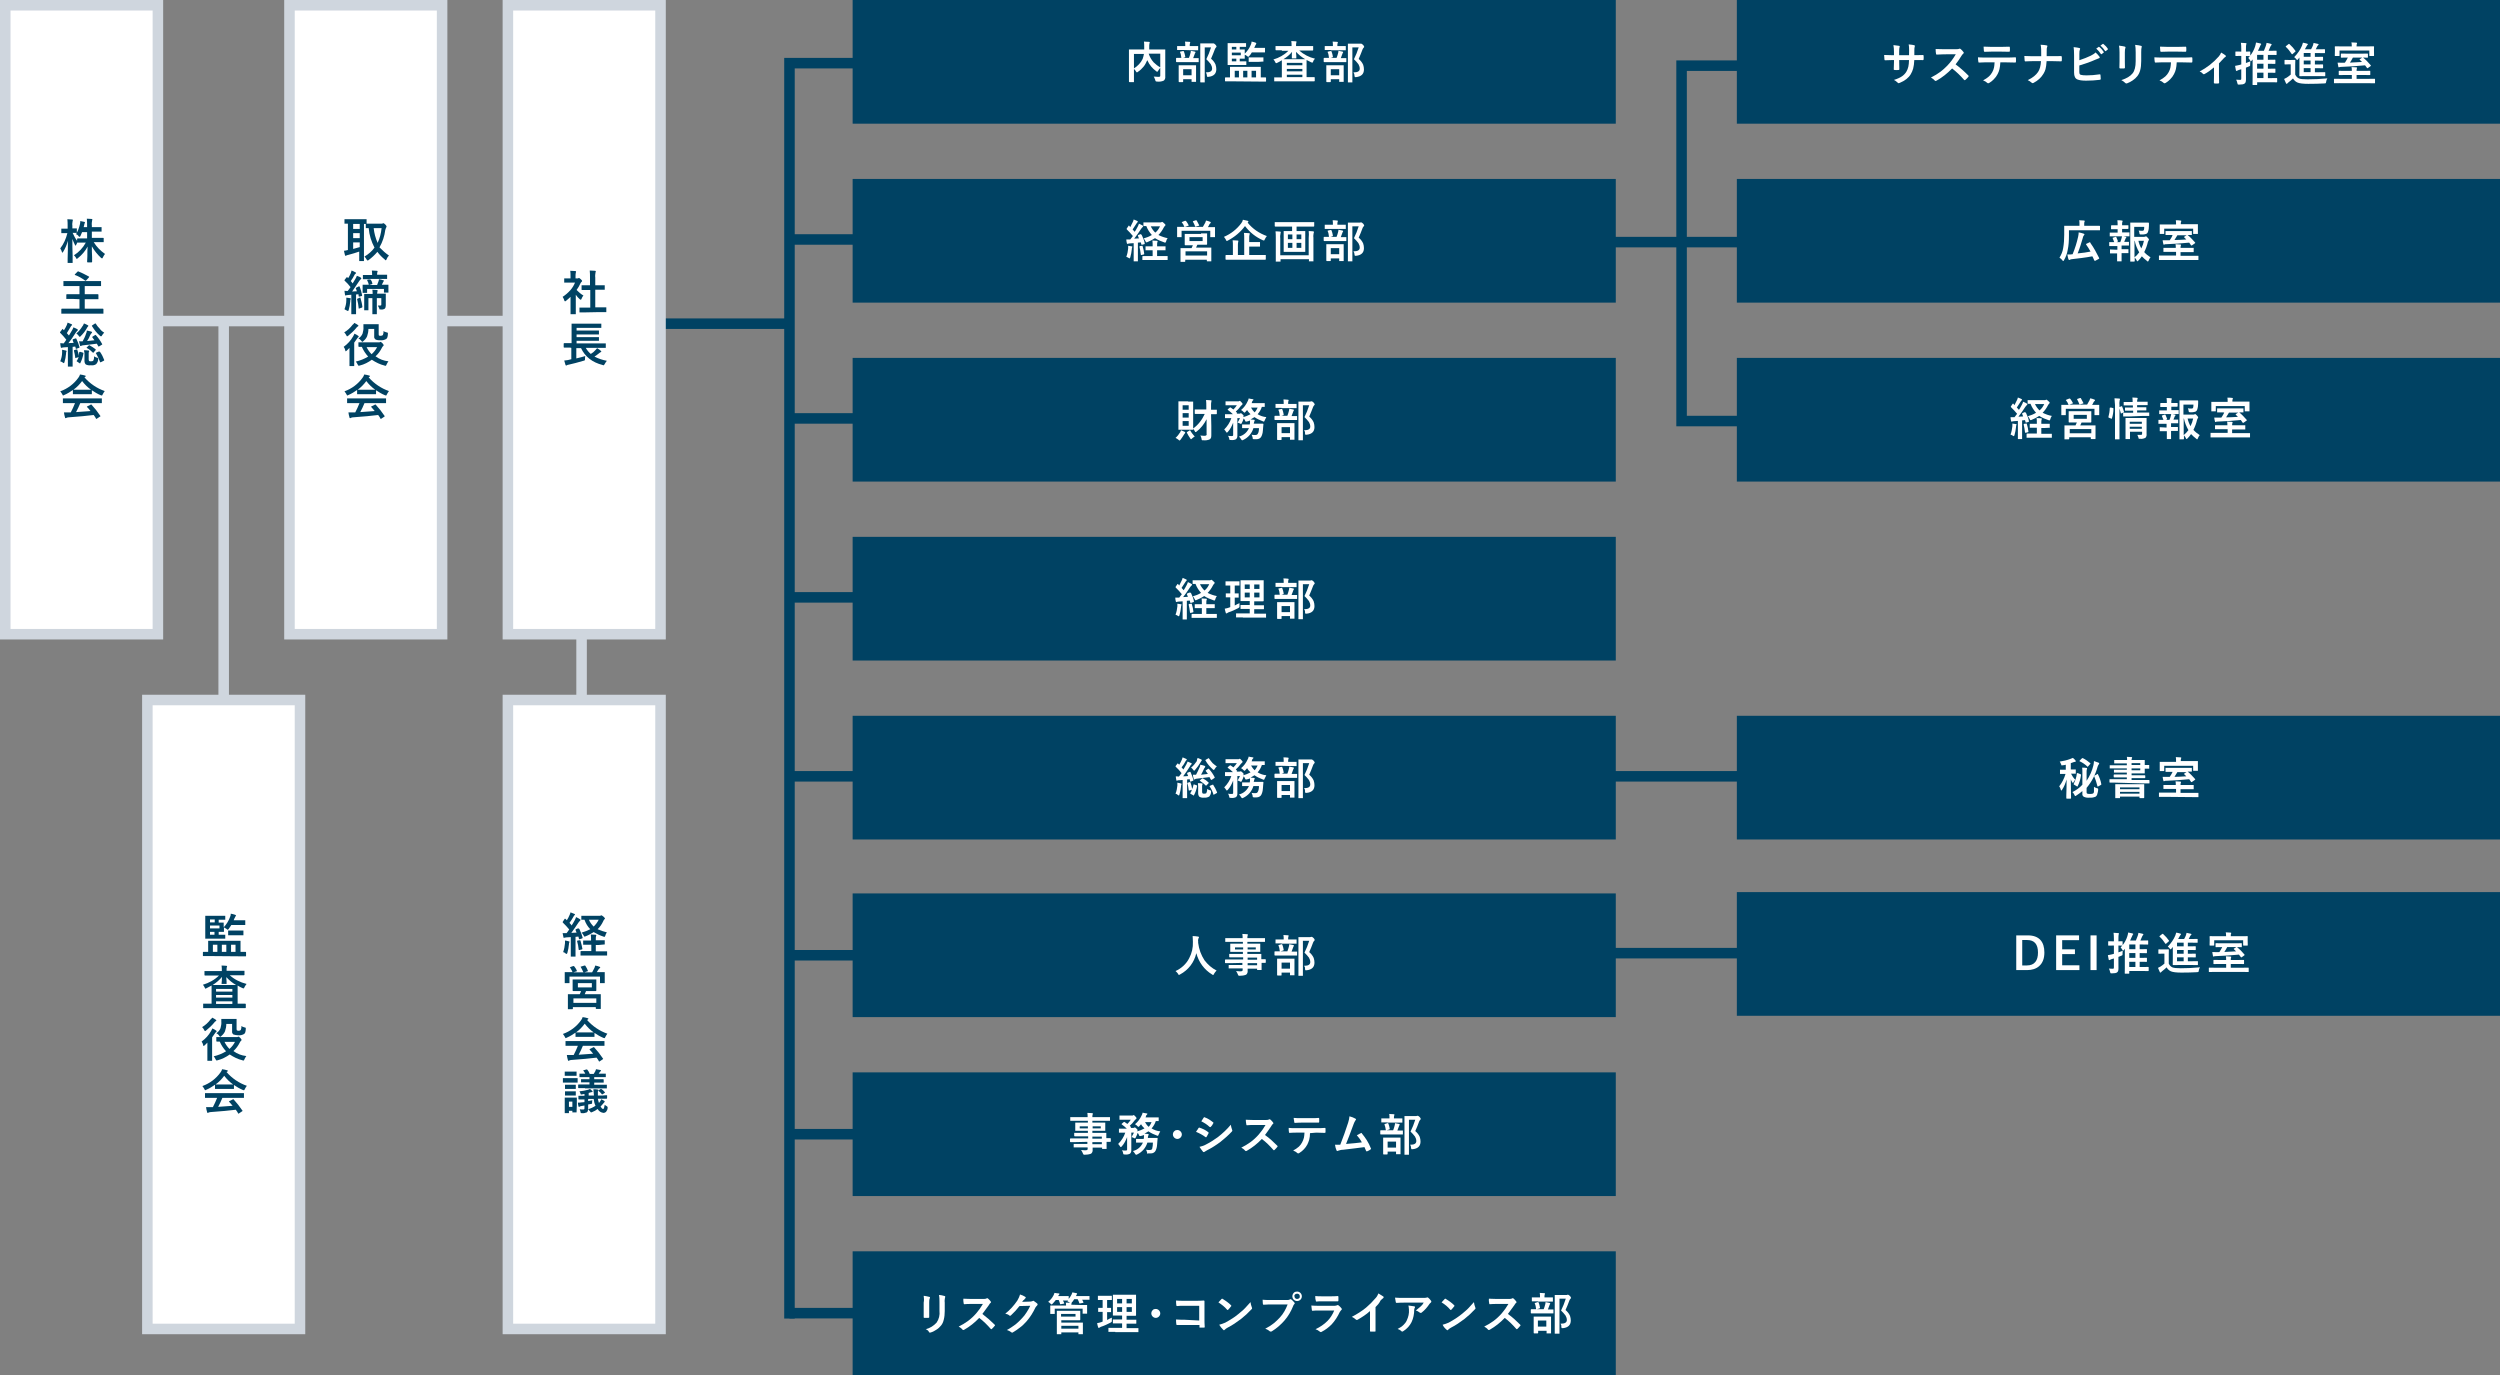 <?xml version="1.0" encoding="UTF-8"?>
<svg id="_レイヤー_2" data-name="レイヤー 2" xmlns="http://www.w3.org/2000/svg" width="950" height="522.5" viewBox="0 0 950 522.5">
  <rect x="0" y="0" width="950" height="522.5" fill="#808080" stroke="none"/>
  <defs>
    <style>
      .cls-1 {
        fill: #004263;
      }

      .cls-2 {
        fill: #fff;
      }

      .cls-3 {
        fill: #cfd6de;
      }

      .cls-4 {
        stroke: #004263;
      }

      .cls-4, .cls-5 {
        fill: none;
        stroke-miterlimit: 10;
        stroke-width: 4px;
      }

      .cls-5 {
        stroke: #cfd6de;
      }
    </style>
  </defs>
  <g id="_レイヤー_2-2" data-name="レイヤー 2">
    <rect class="cls-1" x="660" y="136" width="290" height="47"/>
    <rect class="cls-1" x="660" y="68" width="290" height="47"/>
    <line class="cls-4" x1="807" y1="362.2" x2="471" y2="362.2"/>
  </g>
  <g id="_レイヤー_2-3" data-name=" レイヤー 2">
    <line class="cls-4" x1="807" y1="295" x2="471" y2="295"/>
    <g id="_レイヤー_1-2" data-name=" レイヤー 1-2">
      <g id="uuid-92341b7b-5023-46de-86cd-7dad0a7c3751" data-name=" レイヤー 2-2">
        <g id="_レイヤー_3" data-name=" レイヤー 3">
          <line class="cls-5" x1="31" y1="122" x2="222" y2="122"/>
          <line class="cls-5" x1="221" y1="122" x2="221" y2="386"/>
          <line class="cls-5" x1="85" y1="122" x2="85" y2="386"/>
          <line class="cls-4" x1="222" y1="123" x2="300" y2="123"/>
          <polyline class="cls-4" points="471 24 300 24 300 501.05"/>
          <line class="cls-4" x1="300" y1="499" x2="471" y2="499"/>
          <line class="cls-4" x1="300" y1="431" x2="471" y2="431"/>
          <line class="cls-4" x1="300" y1="363" x2="471" y2="363"/>
          <line class="cls-4" x1="300" y1="295" x2="471" y2="295"/>
          <line class="cls-4" x1="300" y1="227" x2="471" y2="227"/>
          <line class="cls-4" x1="300" y1="159" x2="471" y2="159"/>
          <line class="cls-4" x1="300" y1="91" x2="471" y2="91"/>
          <line class="cls-4" x1="712" y1="92" x2="544" y2="92"/>
        </g>
        <g id="uuid-fdfaad39-0a4a-45c7-8dc5-aa5644d5df3e" data-name=" レイヤー 2-2">
          <rect class="cls-1" x="324" width="290" height="47"/>
          <path class="cls-2" d="M438.4,29.1c.7,0,1.2.1,1.6.1h.2c.2,0,.4,0,.6-.1.1-.1.1-.3.1-.4v-2.9c-.3.3-.6.7-.8,1.1-.2.2-.3.4-.3.4-.1,0-.3-.1-.4-.2-1.5-1.1-2.7-2.5-3.4-4.2l-.1.1c-.4.9-.8,1.7-1.4,2.4-.6.7-1.3,1.4-2.1,1.9-.1.1-.2.2-.4.2-.1,0-.2-.1-.3-.3-.2-.4-.5-.7-.8-1v5h-1.7c-.1,0-.2-.1-.2-.2v-12.2h5.8v-1.2c0-.6,0-1.2-.1-1.8.4,0,1.1.1,1.9.1.2,0,.3.1.3.2s0,.2-.1.4c-.1.4-.1.8-.1,1.2v1.1h6.1v10.4c.1.5-.2,1.1-.5,1.4-.8.4-1.7.5-2.6.4-.2,0-.3,0-.5-.1-.1-.1-.2-.3-.2-.5-.2-.4-.3-.9-.6-1.3ZM434.2,22.4c.2-.6.4-1.3.5-1.9h-3.8v5.5c1.4-.9,2.6-2.1,3.3-3.6ZM440.9,25.6v-5.2h-4.4c.4,1.2,1,2.3,1.9,3.3.7.7,1.6,1.4,2.5,1.9h0Z"/>
          <path class="cls-2" d="M449.3,23.6h-2.2c-.1,0-.2-.1-.2-.2v-1.2c0-.1.1-.2.2-.2h4.7c.2-.6.5-1.3.6-1.9.1-.3.1-.6.1-.8.5.1,1,.2,1.5.3.2.1.3.1.3.2s-.1.2-.1.3c-.1.1-.2.3-.2.4-.2.5-.4,1-.6,1.6h2.1v1.5h-6.2,0ZM449.6,19h-2.3v-1.5h3.1v-.3c0-.5,0-.9-.1-1.4.4,0,.9.1,1.7.1.2,0,.3.1.3.2s-.1.2-.1.3c-.1.3-.1.5-.1.8v.3h3.2v1.6h-2.2l-3.5-.1ZM449.4,31.2h-1.3c-.1,0-.2-.1-.2-.2v-6.2h6.6v6.3h-1.7v-1h-3.2v.9c0,.1,0,.2-.2.2h0ZM448.4,19.8v-.1s.1-.1.2-.1l.9-.2h.2c.1,0,.1.1.2.2.2.6.4,1.2.5,1.9v.1c0,.1-.1.1-.2.2l-1,.3h-.2c-.1,0-.1-.1-.1-.2-.1-.9-.2-1.5-.5-2.1h0ZM449.6,26.3v2.3h3.2v-2.3h-3.2ZM458.2,27.5h.2c1.5,0,2.2-.5,2.2-1.4,0-.6-.2-1.2-.5-1.7-.5-.7-1.1-1.3-1.7-1.9.7-1.4,1.3-2.9,1.8-4.5h-2.4v13.3h-1.5c-.1,0-.2,0-.2-.1v-14.7h5.1c.1,0,.4.2.7.5.2.2.3.4.4.7,0,.1-.1.2-.2.3-.2.2-.3.4-.4.6-.5,1.3-1,2.6-1.5,3.7.7.6,1.3,1.3,1.7,2.2.2.6.3,1.2.3,1.8,0,1.7-1,2.7-3,2.9h-.3c-.1,0-.2,0-.2-.1s-.1-.3-.1-.4c0-.5-.2-.9-.4-1.2h0Z"/>
          <path class="cls-2" d="M467.8,30.9h-2.1c-.1,0-.2,0-.2-.1h0v-1.2c0-.1.1-.2.2-.2h1.7v-4h11.7v4h1.8c.1,0,.2.1.2.2v1.2c0,.1,0,.2-.1.2h-2.1l-11.1-.1ZM475.3,17c.2-.4.3-.8.3-1.2.5.1,1,.2,1.5.4.2.1.3.2.3.3s-.1.2-.1.3c-.1.2-.2.3-.3.5,0,.1-.2.4-.4.9h4.1v1.7h-5c-.3.5-.6,1-1,1.4-.2.2-.3.3-.4.3s-.2-.1-.4-.3c-.3-.2-.6-.4-.9-.5v1.5h-1.9v1h2.5v1.4h-7.1v-8.3h7v1.4h-2.4v1h1.9v1.6c1-1,1.8-2.1,2.3-3.4ZM468.1,17.8v1h1.7v-1h-1.7ZM471.5,21v-1h-3.4v1h3.4ZM468.1,23.3h1.7v-1h-1.7v1ZM469.2,29.4h1.6v-2.5h-1.6v2.5ZM472.4,29.4h1.6v-2.5h-1.6v2.5ZM478.3,23.5h-3.8v-1.7c0-.1.1,0,.1,0h5.5v1.6h-.2l-1.6.1ZM477.3,26.9h-1.7v2.5h1.7v-2.5Z"/>
          <path class="cls-2" d="M487.1,19.1h-2.2c-.1,0-.2-.1-.2-.2v-1.4h6.1c0-.6,0-1.3-.1-1.9.6,0,1.2.1,1.7.1.2,0,.3.1.3.2,0,0,0,.1-.1.3-.1.3-.1.7-.1,1v.3h6.5v1.5c0,.1-.1.2-.2.2h-5.1c1.7,1.5,3.8,2.6,6,3.1-.3.3-.6.7-.7,1.1-.1.3-.2.4-.3.4s-.3-.1-.4-.1c-.6-.3-1.2-.6-1.8-.9v6.5h2.9c.1,0,.2.1.2.2v1.2c0,.1-.1.2-.2.2h-15.2v-1.5c0-.1.1,0,.1,0h2.8v-6.5c-.6.4-1.2.7-1.8,1-.1.1-.3.1-.4.1s-.2-.1-.3-.4c-.2-.4-.4-.7-.7-1,2.1-.6,4.1-1.7,5.7-3.3h-2.5v-.2h0ZM487.7,22.5h8.3c-1.3-.7-2.5-1.7-3.5-2.8,0,.3,0,.8.1,1.4v1.1h-1.7v-1.2c0-.5,0-.9.1-1.3-.9,1.1-2,2-3.3,2.8h0ZM494.9,23.9h-5.9v.9h5.9v-.9ZM489,27.1h5.9v-.9h-5.9v.9ZM489,29.3h5.9v-.9h-5.9v.9Z"/>
          <path class="cls-2" d="M505.4,23.6h-2.2c-.1,0-.2-.1-.2-.2v-1.2c0-.1.1-.2.2-.2h4.7c.2-.6.5-1.3.6-1.9.1-.3.1-.6.1-.8.5.1,1,.2,1.5.3.2.1.3.1.3.2s-.1.2-.1.3c-.1.1-.2.3-.2.4-.2.5-.4,1-.6,1.6h2.1v1.5h-6.2,0ZM505.7,19h-2.3v-1.5h3.1v-.3c0-.5,0-.9-.1-1.4.4,0,.9.1,1.7.1.2,0,.3.1.3.2s-.1.2-.1.3c-.1.3-.1.5-.1.8v.3h3.2v1.6h-5.7v-.1ZM505.5,31.2h-1.3c-.1,0-.2-.1-.2-.2v-6.2h6.6v6.3h-1.7v-1h-3.2v.9c0,.1,0,.2-.2.2h0ZM504.5,19.8v-.1s.1-.1.2-.1l.9-.2h.2c.1,0,.1.1.2.2.2.6.4,1.2.5,1.9v.1c0,.1-.1.1-.2.2l-1,.3h-.2c-.1,0-.1-.1-.1-.2-.1-.9-.2-1.5-.5-2.1h0ZM505.7,26.3v2.3h3.2v-2.3h-3.2ZM514.3,27.5h.2c1.5,0,2.2-.5,2.2-1.4,0-.6-.2-1.2-.5-1.7-.5-.7-1.1-1.3-1.7-1.9.7-1.4,1.3-2.9,1.8-4.5h-2.4v13.3h-1.7v-14.7h5.1c.1,0,.4.2.7.5.2.2.3.4.4.7,0,.1-.1.2-.2.3-.2.2-.3.4-.4.6-.5,1.3-1,2.6-1.5,3.7.7.6,1.3,1.3,1.7,2.2.2.6.3,1.2.3,1.8,0,1.7-1,2.7-3,2.9h-.3c-.1,0-.2,0-.2-.1s-.1-.3-.1-.4c0-.6-.2-1-.4-1.3h0Z"/>
          <rect class="cls-2" x="2" y="2" width="58" height="239"/>
          <path class="cls-3" d="M58,4v235H4V4h54M62,0H0v243h62V0Z"/>
          <path class="cls-1" d="M28.9,89c.7-1.2,1.2-2.5,1.5-3.9.1-.4.1-.7.1-1.1.5.1,1,.2,1.5.3.2.1.3.1.3.2s-.1.2-.1.3c-.1.2-.2.4-.2.7,0,.1-.1.4-.2.8h1.3v-.6c0-.9,0-1.7-.1-2.6.6,0,1.3.1,1.8.1.2,0,.3.1.3.2s-.1.3-.1.4c-.1.6-.2,1.2-.1,1.9v.6h3.7v1.7h-3.7v2.4h4.3c.1,0,.2,0,.2.1h0v1.5h-3.8c1.1,1.8,2.6,3.3,4.3,4.5-.3.4-.6.8-.8,1.3-.1.2-.2.4-.3.4s-.2-.1-.4-.2c-1.4-1.3-2.6-2.8-3.5-4.4,0,1.2,0,2.6.1,4.1v1.8c0,.1-.1.2-.2.2h-1.5c-.1,0-.2-.1-.2-.2,0,0,0-.8.1-2.2,0-1.4,0-2.6.1-3.6-.9,1.7-2.2,3.2-3.7,4.4-.1.1-.3.2-.4.3-.1,0-.2-.1-.3-.4-.2-.4-.5-.7-.8-1,1.9-1.2,3.4-2.8,4.5-4.8h-3c-.1,0-.2,0-.2-.1-.2.5-.4.8-.5,1s-.2.3-.2.3c0,0-.1-.1-.2-.3-.4-.8-.7-1.5-1-2.3,0,2,0,4.2.1,6.4v2.7h-1.9v-1.5c.1-2.5.1-4.8.1-6.9-.4,1.5-1,2.9-1.8,4.2-.1.2-.2.3-.3.3s-.1-.1-.2-.3c-.1-.5-.4-.9-.6-1.3,1.3-1.7,2.2-3.7,2.7-5.8h-2.3v-1.7h2.4v-1.1c0-.8,0-1.6-.1-2.5.6,0,1.2.1,1.8.1.2,0,.3.1.3.2s-.1.3-.1.4c-.1.6-.2,1.2-.1,1.7v1.1h1.7v1.7h-1.6c.5,1.1,1,2.1,1.7,3v-.7c0-.1.1-.2.2-.2h3.6v-2.4h-1.9c-.2.5-.4,1-.6,1.4-.1.2-.2.4-.3.4-.2,0-.3-.1-.4-.2-.3-.5-.7-.7-1-.8Z"/>
          <path class="cls-1" d="M27.9,113.6h-2.7v-1.6c0-.1.1-.2.2-.2h4.8v-3.1h-6.1v-1.9h14.3v1.9h-6.2v3.1h5c.1,0,.2.1.2.2v1.7h-5.2v3.6h6.9c.1,0,.2.1.2.2v1.7h-16v-1.7c0-.1.1-.2.2-.2h6.7v-3.6s-2.3-.1-2.3-.1ZM29.9,103.2c1.3.5,2.6,1.2,3.9,1.9l.1.1c0,.067-.033.133-.1.2l-1.1,1.2c-.1.1-.2.1-.2.1-.067,0-.133-.033-.2-.1-1.2-.9-2.4-1.6-3.8-2.1-.1,0-.1-.1-.1-.1,0-.1.1-.1.1-.2l1-1c.1-.1.2-.1.2-.1.067,0,.133.033.2.1Z"/>
          <path class="cls-1" d="M28.7,128.6h.2l.1.1c.5,1,.9,2.1,1.2,3.2v.1c0,.1-.1.2-.2.2l-.9.3c-.067,0-.133.033-.2.1-.1,0-.1-.1-.1-.2l-.2-.7-1,.1v7.5h-1.8v-7.4l-1.5.1c-.2,0-.5.1-.7.1-.1,0-.2.1-.3.1s-.2-.1-.2-.3c-.1-.5-.2-1-.2-1.5.4,0,.9.1,1.3.1.4-.5.7-.9,1-1.4-.7-.9-1.5-1.8-2.3-2.6-.1,0-.1-.1-.1-.2s.1-.2.1-.2l.7-.9c.1-.1.1-.2.2-.2s.1,0,.1.1c.3.3.4.4.4.4.4-.6.8-1.3,1.1-2,.1-.3.2-.6.3-.9.5.2,1,.4,1.5.6.2.1.2.2.2.3s-.1.2-.2.2c-.1.1-.3.3-.3.4-.5.9-1,1.7-1.5,2.5l.8.9c.3-.5.7-1.1,1.2-2,.2-.4.4-.7.5-1.1.5.2,1,.4,1.5.7.1.1.2.2.2.3s-.1.2-.2.3c-.2.2-.4.4-.6.7-1,1.6-2,3-2.8,4,.4,0,1.1-.1,2-.1-.2-.4-.3-.8-.4-1.1v-.1c0-.1.1-.1.2-.2l.9-.3h0ZM22.9,137.3c.4-1,.7-2.2.7-3.3v-1.1c.5.1.9.2,1.4.3.2.1.3.1.3.2s0,.2-.1.3c-.1.2-.1.4-.1.7-.1,1.1-.3,2.2-.6,3.2-.1.3-.2.4-.2.4-.1,0-.3-.1-.4-.2-.3-.2-.6-.4-1-.5h0ZM30.1,133.9c0-.1.1-.2.2-.2h.2l1,.3c.1,0,.2.1.2.2v.1c-.2,1.3-.6,2.5-1.2,3.7,0,.1-.1.1-.1.1-.1,0-.2-.1-.2-.1l-.9-.6c-.1-.1-.2-.1-.2-.2s0-.1.1-.1c.3-.4.5-.9.7-1.4l-1,.3c-.067,0-.133.033-.2.1-.1,0-.1-.1-.1-.2-.1-.9-.3-1.8-.5-2.6v-.1c0-.1.1-.1.2-.2l.8-.2h.2s.1.1.1.2c.3.8.5,1.7.6,2.5-.1-.6,0-1.1.1-1.6h0ZM31.9,122.9c.5.2,1,.4,1.5.7.1.1.2.2.2.2,0,.1-.1.2-.2.3-.2.2-.3.4-.4.6-.6,1.1-1.4,2.1-2.3,3-.2.2-.3.3-.4.3s-.2-.1-.4-.4c-.2-.3-.5-.6-.9-.9.9-.7,1.7-1.7,2.3-2.7.3-.3.4-.7.6-1.1ZM36.4,127.3c.9,1,1.7,2.1,2.4,3.4,0,0,0,.1.1.1,0,0-.1.1-.2.2l-1,.6c-.1,0-.1.1-.2.1s-.1-.1-.2-.2l-.5-.9c-2.7.3-4.4.6-5.1.6-.3,0-.5.1-.8.2-.1.1-.2.1-.3.1s-.2-.1-.2-.3c-.2-.8-.3-1.3-.4-1.5h1.4c.5-.9,1-1.9,1.3-2.9.2-.4.3-.8.3-1.2.6.1,1.1.3,1.7.4.2.1.3.2.3.3s-.1.2-.2.3c-.2.2-.3.4-.5.7-.3.8-.7,1.6-1.2,2.3.9-.1,1.9-.2,2.8-.3-.2-.3-.5-.6-.8-1.1l-.1-.1s.1-.1.2-.2l.8-.5c.1,0,.1-.1.2-.1.1-.1.1,0,.2,0h0ZM31.9,133.1c.6,0,1.1,0,1.7.1.2,0,.3.1.3.2s0,.2-.1.2c-.1.3-.1.5-.1.8v2.2c0,.3.1.5.2.6.2.1.4.1.7.1.4,0,.7-.1.8-.2.3-.5.4-1.1.3-1.7.3.2.7.4,1.1.5.1,0,.2.1.4.1.067.067.1.133.1.2v.3c0,.7-.3,1.4-.8,1.9-.6.4-1.3.5-2,.4-.6.1-1.3,0-1.9-.3-.4-.4-.5-.9-.5-1.4v-3c-.1-.2-.1-.6-.2-1h0ZM34,131.2c.8.4,1.6,1,2.3,1.5.067.067.1.133.1.2,0,.1-.1.2-.1.2l-.7.8c-.1.1-.2.2-.2.2,0,0-.1,0-.1-.1-.7-.7-1.4-1.3-2.2-1.7-.1-.1-.2-.1-.2-.1,0,0,0-.1.1-.2l.7-.7c.1-.1.2-.1.2-.1,0-.067.033-.067.1,0h0ZM39.6,126.4c-.3.3-.6.7-.8,1-.1.3-.3.4-.4.4-.2,0-.3-.1-.4-.2-1.2-1-2.2-2.3-3-3.6,0,0-.1-.1-.1-.2s.1-.1.2-.2l.9-.6c.1,0,.1-.1.2-.1s.1,0,.2.1c.4.7.9,1.3,1.5,1.9.4.6,1,1.1,1.7,1.5h0ZM38,133.7c.7,1,1.2,2,1.6,3.1v.1c0,.1-.1.1-.2.2l-1,.5c-.1,0-.1.1-.2.1s-.1-.1-.2-.2c-.4-1.1-.9-2.2-1.5-3.2l-.1-.1c0-.1.1-.1.2-.2l.9-.4h.2c.2,0,.3.1.3.1h0Z"/>
          <path class="cls-1" d="M39.8,148.6c-.3.4-.6.9-.8,1.3-.1.3-.2.4-.3.4s-.3-.1-.4-.1c-1.2-.5-2.4-1.2-3.4-1.9v1.5h-7.2v-1.6c-1,.7-2.1,1.4-3.3,1.9-.1.1-.3.1-.4.2-.1,0-.2-.1-.3-.4-.2-.4-.5-.8-.8-1.2,2.8-1,5.2-2.8,6.9-5.2.3-.4.5-.8.6-1.2.7.1,1.3.2,1.9.4.2.1.3.1.3.2s-.1.2-.2.3c-.1,0-.2.1-.3.2,2.1,2.4,4.8,4.2,7.7,5.2h0ZM26.5,153.2h-2.6v-1.8h14.8v1.8h-8.2c-.5,1.2-1,2.3-1.6,3.4,1.9-.1,3.7-.3,5.5-.4-.5-.7-1-1.2-1.3-1.5l-.1-.1c0-.1.1-.1.2-.2l1.2-.6c.1,0,.1-.1.2-.1s.1,0,.2.1c1.2,1.3,2.3,2.7,3.3,4.2l.1.1c0,.067-.067.133-.2.2l-1.2.8c-.1,0-.1.1-.2.1,0,0-.1,0-.1-.1-.2-.4-.5-.9-.9-1.4-2.3.3-5.6.6-9.7.9-.2,0-.4.1-.7.2-.1.1-.2.1-.3.1s-.2-.1-.2-.3c-.2-.6-.3-1.2-.4-1.9h2.6c.6-1.1,1.1-2.3,1.6-3.5h-2ZM27.9,148.1h6.7c-1.3-.9-2.4-2-3.4-3.3-.9,1.2-2,2.4-3.3,3.3h0Z"/>
          <rect class="cls-2" x="110" y="2" width="58" height="239"/>
          <path class="cls-3" d="M166,4v235h-54V4h54M170,0h-62v243h62V0Z"/>
          <path class="cls-1" d="M147.8,97.1c-.4.4-.7.9-.9,1.4-.1.3-.2.4-.3.4-.2,0-.3-.1-.4-.3-1-.8-2-1.8-2.8-2.9-1,1.2-2.1,2.2-3.3,3.1-.1.1-.3.2-.4.2s-.2-.1-.4-.4c-.2-.4-.5-.8-.8-1.1,1.5-.9,2.8-2,3.8-3.4-1.2-2.3-2-4.8-2.2-7.4h-1.1v-1.6h-.7v14.1h-1.8v-3.6c-1.2.4-2.7.9-4.3,1.3-.2,0-.4.1-.6.2-.1.1-.2.1-.3.1s-.2-.1-.2-.2c-.1-.5-.3-1.1-.4-1.7.5-.1,1-.1,1.5-.3v-10h-1.3v-1.7h8.4v1.7h5.7c.1,0,.3,0,.4-.1.1,0,.2-.1.3-.1s.4.2.8.6c.3.3.4.6.4.7,0,.2-.1.3-.2.4-.1.3-.2.6-.3.9-.3,2.3-1,4.5-2.2,6.6,1.3,1.3,2.4,2.3,3.6,3.1ZM134.2,87h2.5v-1.9h-2.5v1.9ZM134.2,90.5h2.5v-1.9h-2.5v1.9ZM136.7,93.9v-1.8h-2.5v2.5c.7-.2,1.5-.4,2.5-.7h0ZM145,86.7h-3c.2,1.9.7,3.8,1.5,5.6.8-1.7,1.3-3.6,1.5-5.6h0Z"/>
          <path class="cls-1" d="M130.9,117.5c.4-1,.7-2.2.7-3.3v-1.1c.6.1,1,.1,1.4.2.2,0,.3.1.3.2s0,.2-.1.3c-.1.2-.1.4-.1.7-.1,1.1-.3,2.3-.6,3.3-.1.3-.2.4-.3.4-.1-.1-.3-.1-.4-.2-.3-.1-.6-.3-.9-.5h0ZM136.4,108.8h.1c.1,0,.1.1.2.2.4,1,.7,2.1.9,3.2v.1c0,.1-.1.2-.2.2l-.8.2h-.2c-.1,0-.1-.1-.1-.2l-.1-.7-.9.1v7.5h-1.8v-7.4l-1.2.1c-.2,0-.5.1-.7.1-.1,0-.2.1-.3.1s-.2-.1-.2-.3c-.1-.4-.1-.9-.2-1.5.5,0,.9.1,1.2.1.4-.5.8-1,1.1-1.5-.7-.9-1.4-1.7-2.2-2.4,0,0-.1-.1-.1-.2s.1-.2.1-.2l.7-.9c.067-.067.133-.1.2-.1s.1.033.1.1l.3.3c.4-.6.7-1.2,1-1.9.1-.3.2-.6.3-1,.5.2,1,.4,1.5.7.2.1.2.2.2.3s-.1.2-.2.2c-.2.1-.3.3-.4.5-.4.8-.9,1.6-1.4,2.3.3.4.6.7.7.9.4-.6.7-1.2,1.1-1.8.2-.4.4-.7.5-1.1.8.3,1.3.5,1.5.7.1.1.2.2.2.3s-.1.2-.2.3c-.2.2-.4.4-.6.7-.9,1.4-1.8,2.7-2.7,4,.8-.1,1.4-.1,1.8-.1-.1-.3-.2-.7-.4-1.1v-.1c0-.1.1-.1.2-.2l1-.5h0ZM136.7,113.1h.2c.1,0,.1.1.1.2.3,1.1.6,2.2.7,3.3v.1c0,.1-.1.1-.2.2l-.9.3c-.067,0-.133.033-.2.1-.1,0-.1-.1-.1-.2-.1-1.1-.3-2.3-.6-3.4v-.1c0-.1.1-.1.2-.1l.8-.4ZM140.5,106.2h.2c.067,0,.133.033.2.1.3.4.5.9.6,1.4v.1c0,.1-.1.2-.2.2l-1,.3h3c.2-.4.3-.9.5-1.3.1-.3.2-.6.2-.9.5.1,1.1.2,1.6.4.2,0,.3.1.3.2s-.1.2-.1.2c-.1.1-.2.2-.2.3l-.5,1h2.5v3h-1.7v-1.4h-6.4v1.5h-1.7v-3.1h2.4c-.1,0-.1-.1-.1-.2-.1-.5-.3-.9-.5-1.3,0-.1-.1-.1-.1-.2s.1-.1.2-.2l.8-.1ZM140.4,106.1h-2.5v-1.6h3.5v-.1c0-.5,0-1-.1-1.6.6,0,1.2.1,1.9.1.2,0,.3.1.3.2s-.1.2-.1.3c-.1.3-.1.6-.1.9v.1h3.8v1.6h-6.7v.1h0ZM143.6,116.1h.9c.3,0,.4-.1.4-.4v-2.4h-1.7v6.1h-1.7v-6.1h-1.5v4.6h-1.6v-6.2h3.2c0-.5,0-1.1-.1-1.6.7,0,1.2.1,1.7.1.2,0,.3.1.3.2v.2c0,.1-.1.2-.1.2,0,.3-.1.6-.1.8h3.3v4.5c0,.4-.1.9-.4,1.2-.5.3-1,.4-1.5.3h-.2c-.2,0-.3,0-.3-.1-.1-.1-.1-.3-.1-.4-.2-.2-.3-.6-.5-1h0Z"/>
          <path class="cls-1" d="M134.7,126.8c.5.2,1,.5,1.4.8.2.1.2.2.2.3s-.1.2-.1.2c-.2.1-.3.3-.4.4-.4.6-.8,1.2-1.2,1.7v8.9h-1.8v-6.9l-1,1c-.1.1-.3.2-.4.3-.1,0-.2-.1-.2-.4-.1-.5-.3-.9-.6-1.3,1.5-1.1,2.7-2.4,3.6-4,.2-.4.4-.7.5-1ZM134.6,122.7c.5.2,1,.5,1.4.8.2.1.2.2.2.3s-.1.2-.3.3c-.2.1-.4.3-.5.5-.9,1.1-2,2.1-3.1,3-.1.1-.3.2-.4.2s-.2-.1-.3-.4c-.2-.4-.5-.8-.8-1.1,1.2-.7,2.3-1.7,3.2-2.9.3-.2.5-.4.6-.7h0ZM147.6,137.3c-.3.4-.5.8-.7,1.2-.1.3-.2.5-.4.5-.1,0-.3,0-.4-.1-1.7-.4-3.3-1.2-4.8-2.2-1.4,1-2.9,1.8-4.6,2.2-.1,0-.3.1-.4.1s-.2-.2-.4-.5c-.2-.4-.4-.8-.7-1.1,1.7-.4,3.2-1,4.7-1.9-1-1.1-1.8-2.3-2.4-3.7h-1.1c-.1,0-.2-.1-.2-.2v-1.5h7.8c.1,0,.3,0,.4-.1.1,0,.1-.1.2-.1s.4.2.7.5c.4.4.5.7.5.8s-.1.2-.2.3c-.2.2-.4.4-.5.7-.6,1.2-1.4,2.3-2.4,3.2,1.5,1.1,3.1,1.7,4.9,1.9h0ZM136.2,128.6c.7-.4,1.3-1.1,1.6-1.9.2-.8.4-1.7.3-2.5v-1h5.8v3.7c0,.2,0,.4.1.6.1.1.3.1.7.1s.6-.1.8-.3c.2-.5.3-1,.2-1.5.3.2.7.4,1.2.5.1,0,.2.1.4.1.067.067.1.133.1.2v.3c0,.5-.1.9-.2,1.3-.1.2-.2.4-.4.6-.7.4-1.5.6-2.3.5-.6,0-1.2,0-1.8-.3-.4-.3-.6-.8-.5-1.2v-2.8h-2.2c0,1-.2,1.9-.5,2.8-.3.7-.8,1.3-1.4,1.8-.2.2-.3.3-.4.3s-.2-.1-.4-.4c-.3-.4-.7-.7-1.1-.9h0ZM143.3,131.9h-4c.5,1,1.1,1.9,1.9,2.7.9-.8,1.6-1.7,2.1-2.7h0Z"/>
          <path class="cls-1" d="M147.8,148.6c-.3.4-.6.9-.8,1.3-.1.3-.2.4-.3.4s-.3-.1-.4-.1c-1.2-.5-2.4-1.2-3.4-1.9v1.5h-7.2v-1.6c-1,.7-2.1,1.4-3.3,1.9-.1.1-.3.1-.4.2-.1,0-.2-.1-.3-.4-.2-.4-.5-.8-.8-1.2,2.8-1,5.2-2.8,6.9-5.2.3-.4.5-.8.6-1.2.7.1,1.3.2,1.9.4.2.1.3.1.3.2s-.1.2-.2.3c-.1,0-.2.1-.3.2,2.1,2.4,4.8,4.2,7.7,5.2h0ZM134.5,153.2h-2.6v-1.8h14.8v1.8h-8.2c-.5,1.2-1,2.3-1.6,3.4,1.9-.1,3.7-.3,5.5-.4-.6-.7-1-1.2-1.3-1.5l-.1-.1c0-.1.1-.1.2-.2l1.2-.6c.1,0,.1-.1.2-.1s.1,0,.2.1c1.2,1.3,2.3,2.7,3.3,4.2l.1.1c0,.1-.1.1-.1.2l-1.2.8c-.1,0-.1.1-.2.1,0,0-.1,0-.1-.1-.2-.4-.5-.9-.9-1.4-2.3.3-5.6.6-9.7.9-.2,0-.4.1-.7.2-.1.1-.2.1-.3.1s-.2-.1-.2-.3c-.2-.6-.3-1.2-.4-1.9h2.6c.6-1.1,1.1-2.3,1.6-3.5h-2.1ZM135.9,148.1h6.7c-1.3-.9-2.4-2-3.4-3.3-.9,1.2-2,2.4-3.3,3.3h0Z"/>
          <rect class="cls-2" x="193" y="2" width="58" height="239"/>
          <path class="cls-3" d="M249,4v235h-54V4h54M253,0h-62v243h62V0Z"/>
          <path class="cls-1" d="M213.8,112.8c1.1-.7,2.1-1.6,3-2.6.7-.8,1.3-1.8,1.7-2.8h-4.1v-1.6h2.4v-.7c0-.7,0-1.5-.1-2.2.6,0,1.3.1,1.9.1.2,0,.3.1.3.2s0,.3-.1.4c-.1.5-.1,1-.1,1.4v.8h.8c.1,0,.2,0,.3-.1.1,0,.1-.1.2-.1s.3.2.7.5c.3.3.5.5.5.7,0,.1-.1.2-.2.3-.2.2-.3.3-.4.5-.4.9-.9,1.8-1.5,2.6.8.8,1.7,1.6,2.6,2.1-.3.3-.5.7-.7,1.2-.1.3-.2.4-.3.4s-.3-.1-.4-.2c-.6-.5-1.1-1.1-1.5-1.7v7.4h-2v-6.6c-.5.5-1.1,1-1.7,1.5-.1.1-.2.2-.4.2-.1,0-.2-.1-.3-.4-.1-.5-.4-.9-.6-1.3h0ZM222.8,118.7h-2.6v-1.8h4.1v-6.7h-3.1c-.1,0-.2,0-.2-.1v-1.7h3.2v-2.9c0-.9,0-1.8-.1-2.7.8,0,1.4.1,2,.1.2,0,.3.1.3.2s0,.3-.1.4c-.1.6-.2,1.3-.1,2v2.9h3.6v1.7h-3.6v6.7h4.2v1.8h-2.6l-5,.1h0Z"/>
          <path class="cls-1" d="M216.7,132.1h-2.3c-.1,0-.2-.1-.2-.2v-1.3c0-.1.1-.2.2-.2h2.8v-7.4h11.3v1.6h-9.4v1h8.5v1.5h-8.5v1h8.5v1.4h-8.5v1h11.1v1.7h-7.6c.5.9,1.1,1.6,1.9,2.3.7-.4,1.3-.9,1.8-1.5.2-.2.4-.5.6-.7.7.4,1.2.8,1.4,1,.1.1.2.2.2.3s-.1.2-.2.2c-.2.1-.4.2-.6.4-.6.5-1.2.9-1.8,1.3,1.5.8,3.1,1.3,4.7,1.6-.3.4-.6.8-.8,1.2-.2.3-.3.5-.4.5s-.3,0-.4-.1c-4-1-6.7-3.2-8.2-6.4h-1.8v3.9c1.3-.3,2.4-.6,3.4-.9-.1.4-.1.8-.1,1.1,0,.2,0,.4-.1.5s-.3.2-.5.2c-2,.6-3.9,1.1-5.7,1.5-.2,0-.4.1-.6.2-.1.1-.2.1-.3.1s-.1-.1-.2-.2c-.1-.4-.3-1-.5-1.7.6-.1,1.3-.1,1.9-.3l.8-.2v-4.3l-.4-.1h0Z"/>
          <rect class="cls-2" x="193" y="266" width="58" height="239"/>
          <path class="cls-3" d="M249,268v235h-54v-235h54M253,264h-62v243h62v-243Z"/>
          <path class="cls-1" d="M220.2,353.1c.5,1,.9,2.1,1.2,3.2v.1c0,.1-.1.1-.2.2l-.9.3h-.2c-.1,0-.1-.1-.1-.2l-.2-.8-1.1.1v7.5h-1.8v-7.4l-1.6.1c-.2,0-.5.1-.7.1-.1,0-.2.1-.3.1s-.2-.1-.2-.3c-.1-.5-.2-1-.3-1.5h1.5c.3-.4.7-.9,1-1.4-.7-.9-1.6-1.8-2.4-2.6-.067-.067-.1-.133-.1-.2,0-.1.1-.2.1-.2l.6-.9c.1-.1.1-.2.2-.2,0,0,.1,0,.2.1l.5.5c.4-.6.7-1.2,1-1.9.2-.4.3-.7.4-1.1.5.2,1,.4,1.5.6.2.1.2.2.2.3s-.1.1-.2.2c-.1.1-.3.3-.3.4-.5.9-1,1.7-1.6,2.5.6.6.8.9.8,1,.3-.4.7-1.1,1.2-2,.2-.4.4-.8.5-1.2.5.2,1,.5,1.5.8.1.1.2.2.2.3s-.1.2-.2.3c-.2.2-.4.4-.6.7-.8,1.3-1.8,2.6-2.7,3.9.4,0,1.1-.1,2-.1-.2-.4-.3-.8-.4-1v-.1c0-.1.1-.1.2-.2l.7-.3h.2c.3.1.3.2.4.3h0ZM214,361.8c.4-1.1.6-2.3.7-3.4v-1c.5.1.9.1,1.4.3.2,0,.3.1.3.2s0,.2-.1.3c-.1.2-.1.4-.1.6-.1,1.1-.3,2.3-.6,3.3-.1.3-.2.4-.3.4s-.2-.1-.3-.1c-.3-.4-.7-.5-1-.6h0ZM220.3,357.3h.1c.1,0,.1.1.2.2.3,1,.5,2,.7,3v.1c0,.1-.1.2-.2.2l-.9.2h-.2c-.1,0-.1-.1-.1-.2-.1-1.1-.3-2.1-.6-3.1v-.1c0-.1.1-.1.2-.2l.8-.1ZM227.4,359.1h-1v2.4h4.3v1.6h-10.1v-1.5c0-.1.1-.2.2-.2h3.9v-2.4h-3.1v-1.6h3v-.4c0-.6,0-1.3-.1-1.9.5,0,1.1.1,1.8.1.2,0,.3.1.3.2s0,.2-.1.3c-.1.4-.1.7-.1,1.1v.5h3.4v1.6h-.2l-2.2.2h0ZM230.6,354.3c-.3.4-.5.9-.6,1.3-.1.3-.2.4-.3.4s-.3,0-.4-.1c-1.3-.4-2.5-1-3.7-1.7-1,.6-2,1.2-3.1,1.6-.1.1-.3.1-.4.1s-.2-.1-.3-.4c-.2-.4-.5-.8-.8-1.1,1.1-.3,2.3-.8,3.3-1.3-1-1-1.7-2.2-2.2-3.6h-1.2v-1.5h7c.1,0,.3,0,.4-.1.1,0,.2-.1.2-.1.1,0,.4.2.8.5.4.4.6.6.6.7s-.1.2-.2.3c-.2.2-.4.5-.5.8-.5,1.1-1.2,2.1-2.1,3,1.1.5,2.3.9,3.5,1.2h0ZM227.5,349.5h-3.7c.4,1,1,1.8,1.8,2.6.8-.8,1.4-1.6,1.9-2.6h0Z"/>
          <path class="cls-1" d="M216.7,367.5l1.1-.4h.2c.1,0,.2.1.2.1.4.5.8,1.1,1,1.7,0,0,0,.1.1.1,0,0-.1.1-.2.1l-1.3.4h7.2c.3-.6.6-1.1.9-1.7.1-.3.2-.6.3-.9.6.1,1.2.3,1.7.5.133.067.2.133.2.2,0,.1-.1.2-.2.3-.2.1-.3.3-.4.4,0,0-.2.2-.4.6-.1.2-.2.4-.3.5h3v4.2h-1.8v-2.5h-11.6v2.5h-1.8v-4.2h3l-.1-.1c-.2-.6-.6-1.1-.9-1.7l-.1-.1h.2ZM224.2,372.2h2.4v4.2c0,.1-.1.2-.2.2h-3.7c-.1.3-.3.7-.5,1.2h6.1v5.6h-1.7c-.1,0-.2-.1-.2-.2v-.5h-8.7v.6c0,.1-.1.2-.2.2h-1.7v-5.7h4.5c.2-.4.4-.8.5-1.2h-3c-.1,0-.2-.1-.2-.2v-4.2h6.6,0ZM217.9,379.4v1.7h8.7v-1.7h-8.7ZM219.6,373.6v1.6h5.3v-1.6h-5.3ZM222.1,366.9h.2c.1,0,.1.1.2.2.4.6.7,1.2.9,1.8v.1c0,.1-.1.1-.2.1l-1.2.4h-.2c-.1,0-.1-.1-.2-.2-.3-.6-.5-1.2-.9-1.8,0,0,0-.1-.1-.1,0,0,.1-.1.2-.1l1.3-.4Z"/>
          <path class="cls-1" d="M230.8,392.8c-.3.4-.6.9-.8,1.3-.1.3-.2.4-.3.4s-.3-.1-.4-.1c-1.2-.5-2.4-1.2-3.4-1.9v1.5h-7.2v-1.6c-1,.7-2.1,1.4-3.3,1.9-.1.1-.3.1-.4.2-.1,0-.2-.1-.3-.4-.2-.4-.5-.8-.8-1.2,2.8-1,5.2-2.8,6.9-5.2.3-.4.5-.8.6-1.2.7.1,1.3.2,1.9.4.2.1.3.1.3.2s-.1.2-.2.3c-.1,0-.2.1-.3.2,2.1,2.4,4.8,4.2,7.7,5.2h0ZM217.5,397.4h-2.6v-1.8h14.8v1.8h-8.2c-.5,1.2-1,2.3-1.6,3.4,1.9-.1,3.7-.3,5.5-.4-.6-.7-1-1.2-1.3-1.5l-.1-.1c0-.1.1-.1.2-.2l1.2-.6c.1,0,.1-.1.2-.1s.1,0,.2.1c1.2,1.3,2.3,2.7,3.3,4.2l.1.1c0,.1-.1.1-.1.2l-1.2.8c-.067.067-.133.1-.2.1q-.1,0-.1-.1c-.2-.4-.5-.9-.9-1.4-2.3.3-5.6.6-9.7.9-.2,0-.4.1-.7.2-.1.1-.2.1-.3.1s-.2-.1-.2-.3c-.2-.6-.3-1.2-.4-1.9h2.6c.6-1.1,1.1-2.3,1.6-3.5h-2.1ZM218.9,392.3h6.7c-1.3-.9-2.4-2-3.4-3.3-.9,1.2-2,2.4-3.3,3.3h0Z"/>
          <path class="cls-1" d="M216,409.7h3.5v1.7h-5.6v-1.7h2.1ZM219.1,422.5v.2h-1.6v-.6h-1.3v.9h-1.6v-5.9h4.6v2.8l-.1,2.6h0ZM216.4,407.2h2.7v1.6h-4.5v-1.6h1.8ZM216.4,412.2h2.2c.1,0,.2,0,.2.1v1.5h-4.1v-1.6h1.7ZM216.4,414.7h2.4v1.6h-4.1v-1.6h1.7ZM217.5,418.6h-1.3v2h1.3v-2ZM223.5,421.5c1-.3,1.9-.7,2.8-1.3-.4-.8-.6-1.7-.7-2.6h-2.1v.8l1.6-.3c-.1.3-.1.7-.1,1,0,.1,0,.2-.1.3-.1.1-.2.1-.3.1l-1.1.2v1.5c0,.8-.2,1.3-.5,1.5-.6.2-1.2.4-1.8.3h-.2c-.2,0-.3,0-.3-.1-.1-.1-.1-.3-.1-.4-.1-.3-.2-.7-.3-1,.4.1.8.1,1.2.1.2,0,.4,0,.5-.1s.1-.3.1-.5v-.9l-1.2.2c-.2,0-.4.1-.6.2-.1.1-.2.1-.3.1s-.2-.1-.2-.3c-.1-.4-.2-.8-.2-1.3.5,0,.9,0,1.4-.1.5,0,.8-.1,1.1-.1v-1h-2.1c-.1,0-.2-.1-.2-.2v-1.2h2.3v-.7l-1.1.2h-.2c-.1,0-.2-.1-.2-.3-.1-.3-.2-.6-.4-.9,1.1-.1,2.2-.3,3.3-.6.2-.1.5-.2.7-.3.3.2.6.5.9.8.067.067.1.133.1.2,0,.1-.1.2-.3.2s-.4.1-.5.1c-.2.1-.4.1-.7.2v1h2l-.1-1.2c0-.4-.1-.8-.1-1.2.5,0,1,0,1.5.1.3,0,.4.1.4.2s-.1.2-.1.3c-.1.2-.1.3-.1.5v1.3h.9c.7,0,1.3,0,1.8-.1h.8v1.1c0,.1-.1.2-.2.2h-3.3c.1.5.2,1.1.4,1.6.2-.2.3-.3.4-.5.2-.3.4-.6.5-.9.4.2.7.4,1.1.6.1.1.2.2.2.3s-.1.2-.2.3c0,0-.2.2-.5.6-.4.4-.7.8-.9,1,.4.6.7.9,1,.9s.4-.5.6-1.6c.2.2.4.3.7.5s.4.3.4.4v.3c0,.6-.3,1.1-.6,1.5-.2.2-.6.4-.9.4-1-.1-1.8-.6-2.3-1.5-.6.5-1.3.9-2.1,1.2-.1.1-.3.1-.4.1s-.2-.1-.4-.4c-.3-.4-.5-.6-.7-.8h0ZM222.3,413.5h-2.4c-.1,0-.2-.1-.2-.2v-1c0-.1.1-.2.2-.2h4.1v-.8h-3.2v-1.2h3.2v-.8h-3.8v-1.3h2.2c-.2-.4-.4-.8-.7-1.1,0,0,0-.1-.1-.1,0-.1.1-.1.2-.1l1-.3h.2c.067,0,.133.033.2.1.4.5.7,1,.9,1.6h1.5c.2-.3.4-.6.6-1,.1-.2.2-.5.3-.8.6.1,1.2.2,1.6.3.2.1.3.1.3.2s-.1.2-.2.3c-.1.1-.2.2-.3.3l-.4.6h2.7v1.3h-4.4v.8h3.4c.1,0,.2.1.2.2v1.1h-3.6v.8h4.8v1.4h-8.3v-.1h0ZM228.5,413.8c.5.3.9.7,1.3,1.2l.1.1s-.1.1-.1.2l-.8.5c-.067.067-.133.1-.2.1q-.1,0-.1-.1c-.4-.5-.8-.9-1.2-1.2-.1,0-.1-.1-.1-.1,0,0,.1-.1.1-.2l.6-.4c.1,0,.1-.1.2-.1h.2Z"/>
          <rect class="cls-2" x="56" y="266" width="58" height="239"/>
          <path class="cls-3" d="M112,268v235h-54v-235h54M116,264h-62v243h62v-243Z"/>
          <path class="cls-1" d="M79.5,363.3h-2.2c-.1,0-.2,0-.2-.1h0v-1.3c0-.1.1-.2.2-.2h1.8v-4.2h12.3v4.2h1.9c.1,0,.2.1.2.2v1.3c0,.1,0,.2-.1.2h-2.2l-11.7-.1h0ZM87.4,348.5c.2-.4.3-.8.3-1.3.5.1,1.1.2,1.6.4.2.1.4.2.4.3s-.1.2-.2.3c-.1.2-.2.4-.3.6-.1.1-.2.4-.4.9h4.4v1.8h-5.3c-.3.5-.7,1-1,1.5-.2.2-.3.3-.4.3s-.2-.1-.4-.3c-.3-.2-.6-.4-1-.6v1.7h-2v1.1h2.5v1.5h-7.6v-8.7h7.6v1.5h-2.5v1.1h1.9v1.8c1.1-1.2,1.9-2.5,2.4-3.9h0ZM79.8,349.4v1.1h1.8v-1.1h-1.8ZM83.4,352.8v-1.1h-3.6v1.1h3.6ZM79.8,355.2h1.7v-1.1h-1.7v1.1ZM80.9,361.7h1.7v-2.7h-1.7v2.7ZM84.3,361.7h1.7v-2.7h-1.7v2.7ZM90.6,355.4h-3.9v-1.8h5.8v1.8h-1.9ZM89.5,359h-1.7v2.7h1.7v-2.7Z"/>
          <path class="cls-1" d="M80.2,370.7h-2.3c-.1,0-.2-.1-.2-.2v-1.5h6.6v-.1c0-.7,0-1.3-.1-2,.7,0,1.3.1,1.8.1.2,0,.3.1.3.2,0,0,0,.1-.1.3-.1.3-.1.7-.1,1.1v.3h6.8v1.5c0,.1-.1.2-.2.2h-5.4c1.8,1.6,4,2.7,6.4,3.3-.3.4-.6.8-.8,1.2-.1.3-.2.5-.3.5s-.3-.1-.4-.1c-.7-.3-1.3-.6-1.9-1v6.9h2.9c.1,0,.2.1.2.2v1.3c0,.1-.1.2-.2.2h-16v-1.7h3.2v-6.9c-.7.4-1.3.7-1.9,1-.1.1-.3.1-.4.2-.1,0-.2-.1-.3-.4-.2-.4-.4-.8-.7-1.1,2.3-.7,4.4-1.8,6.1-3.5h-3ZM80.8,374.3h8.9c-1.4-.8-2.6-1.8-3.7-3,0,.4,0,.9.1,1.5v1.1h-1.9v-.2c0-.1,0-.4.1-1.1,0-.5,0-1,.1-1.4-1.1,1.3-2.3,2.3-3.6,3.1h0ZM88.3,375.8h-6.2v1h6.2v-1ZM82.1,379.1h6.2v-1h-6.2v1ZM82.1,381.5h6.2v-1h-6.2v1Z"/>
          <path class="cls-1" d="M80.7,390.8c.5.2,1,.5,1.4.8.2.1.2.2.2.3s-.1.2-.1.2c-.2.1-.3.3-.4.4-.4.6-.8,1.2-1.2,1.7v8.9h-1.8v-6.9c-.3.3-.7.7-1,1-.1.1-.3.2-.4.3-.1,0-.2-.1-.2-.4-.1-.5-.3-.9-.6-1.3,1.5-1.1,2.7-2.4,3.6-4,.2-.4.4-.7.5-1ZM80.6,386.7c.5.2,1,.5,1.4.8.2.1.2.2.2.3s-.1.2-.3.3c-.2.1-.4.3-.5.5-.9,1.1-2,2.1-3.1,3-.1.1-.3.2-.4.2s-.2-.1-.3-.4c-.2-.4-.5-.8-.8-1.1,1.2-.7,2.3-1.7,3.2-2.9.3-.2.5-.4.6-.7h0ZM93.6,401.3c-.3.4-.5.8-.7,1.2-.1.3-.2.5-.4.5-.1,0-.3,0-.4-.1-1.7-.4-3.3-1.2-4.8-2.2-1.4,1-3,1.8-4.6,2.2-.1,0-.3.1-.4.1s-.2-.2-.4-.5c-.2-.4-.4-.8-.7-1.1,1.7-.4,3.2-1,4.7-1.9-1-1.1-1.8-2.3-2.4-3.7h-1.1c-.1,0-.2-.1-.2-.2v-1.5h7.8c.1,0,.3,0,.4-.1.1,0,.1-.1.2-.1s.4.2.7.5c.4.4.5.7.5.8s-.1.2-.2.3c-.2.2-.4.4-.5.7-.6,1.2-1.4,2.3-2.4,3.2,1.5,1.1,3.1,1.7,4.9,1.9h0ZM82.2,392.6c.7-.4,1.3-1.1,1.6-1.9.2-.8.4-1.7.3-2.5v-1h5.8v3.7c0,.2,0,.4.1.6.1.1.3.2.7.2.3,0,.6-.1.8-.3.2-.5.3-1,.2-1.5.4.2.7.4,1.2.5.1,0,.2.1.4.1.067.067.1.133.1.2v.3c0,.5-.1.9-.2,1.3-.1.2-.2.4-.4.6-.7.4-1.5.6-2.3.5-.6,0-1.2-.1-1.8-.3-.4-.3-.6-.8-.5-1.2v-2.8h-2.2c0,1-.2,1.9-.5,2.8-.3.7-.8,1.3-1.4,1.8-.2.2-.3.3-.4.3s-.2-.1-.4-.4c-.3-.5-.7-.8-1.1-1h0ZM89.3,395.9h-4c.5,1,1.1,1.9,1.9,2.7.9-.8,1.6-1.7,2.1-2.7Z"/>
          <path class="cls-1" d="M93.8,412.6c-.3.4-.6.9-.8,1.3-.1.3-.2.4-.3.4s-.3-.1-.4-.1c-1.2-.5-2.4-1.2-3.4-1.9v1.5h-7.2v-1.6c-1,.7-2.1,1.4-3.3,1.9-.1.1-.3.1-.4.2-.1,0-.2-.1-.3-.4-.2-.4-.5-.8-.8-1.2,2.8-1,5.2-2.8,6.9-5.2.3-.4.5-.8.6-1.2.7.1,1.3.2,1.9.4.2.1.3.1.3.2s-.1.2-.2.3c-.1,0-.2.1-.3.2,2.1,2.4,4.8,4.2,7.7,5.2h0ZM80.5,417.2h-2.6v-1.8h14.8v1.8h-8.2c-.5,1.2-1,2.3-1.6,3.4,1.9-.1,3.7-.3,5.5-.4-.6-.7-1-1.2-1.3-1.5l-.1-.1c0-.1.1-.1.2-.2l1.2-.6c.1,0,.1-.1.2-.1s.1,0,.2.1c1.2,1.3,2.3,2.7,3.3,4.2l.1.1c0,.1-.1.1-.2.2l-1.2.8c-.067.067-.133.1-.2.1q-.1,0-.1-.1c-.2-.4-.5-.9-.9-1.4-2.3.3-5.6.6-9.7.9-.2,0-.4.1-.7.2-.1.1-.2.1-.3.1s-.2-.1-.2-.3c-.2-.6-.3-1.2-.4-1.9h2.6c.6-1.1,1.1-2.3,1.6-3.5h-2ZM81.9,412.1h6.7c-1.3-.9-2.4-2-3.4-3.3-.9,1.2-2,2.4-3.3,3.3h0Z"/>
          <rect class="cls-1" x="324" y="68" width="290" height="47"/>
          <path class="cls-2" d="M433.9,89.4c.5,1,.9,2,1.1,3.1v.1c0,.1-.1.1-.2.2l-.8.2h-.2c-.1,0-.1-.1-.1-.2l-.2-.7-1.1.1v7.1h-1.6v-6.9l-1.5.1c-.2,0-.4.1-.6.1-.1,0-.2.1-.3.1s-.1-.1-.2-.3c-.1-.5-.2-.9-.2-1.4h1.5c.3-.4.6-.8,1-1.3-.7-.9-1.5-1.7-2.3-2.5-.067-.067-.1-.133-.1-.2,0-.1.1-.2.1-.2l.6-.9c.1-.1.1-.2.2-.2,0,0,.1,0,.1.1l.4.5c.3-.6.6-1.2.9-1.8.2-.3.3-.7.4-1.1.5.2,1,.4,1.4.6.1.1.2.2.2.3s-.1.1-.2.2-.2.3-.3.4c-.5.8-1,1.6-1.5,2.3.5.6.8.9.8.9.3-.4.6-1,1.1-1.9.2-.4.4-.8.5-1.2.5.2,1,.5,1.4.7.1.1.2.2.2.3s-.1.2-.2.3c-.2.2-.4.4-.6.7-.8,1.3-1.7,2.5-2.6,3.7.4,0,1-.1,1.8-.1-.1-.4-.3-.7-.4-1v-.1c0-.1.1-.1.2-.2l.7-.3h.2c.3.2.4.3.4.4h0ZM428,97.6c.4-1.1.6-2.1.7-3.2v-1c.4.1.9.1,1.3.2.2,0,.3.1.3.2s0,.2-.1.2c-.1.2-.1.4-.1.6-.1,1.1-.3,2.1-.6,3.2-.1.2-.2.4-.2.4-.1,0-.2-.1-.3-.1-.3-.2-.6-.4-1-.5h0ZM434,93.4h.1c.1,0,.1.1.1.2.3.9.5,1.9.6,2.8v.1c0,.1-.1.2-.2.2l-.8.2h-.2c-.1,0-.1-.1-.1-.2-.1-1-.3-2-.5-2.9v-.1c0-.1.1-.1.2-.2l.8-.1ZM440.7,95.1h-1v2.2h4v1.5h-9.6v-1.3c0-.1.1-.2.2-.2h3.7v-2.2h-2.7v-1.5h2.7v-.4c0-.6,0-1.2-.1-1.8.5,0,1,.1,1.7.1.2,0,.3.1.3.2s0,.2-.1.3c-.1.3-.1.7-.1,1.1v.5h3.2v1.5s-2.2,0-2.2,0ZM443.7,90.5c-.3.4-.5.8-.6,1.3-.1.3-.2.4-.3.4s-.3,0-.4-.1c-1.2-.4-2.4-.9-3.5-1.6-.9.6-1.9,1.1-2.9,1.5-.1.1-.3.1-.4.1s-.2-.1-.3-.4c-.2-.4-.4-.7-.7-1.1,1.1-.3,2.1-.7,3.1-1.3-.9-1-1.6-2.1-2.1-3.4h-1.1v-1.4h6.5c.1,0,.3,0,.4-.1.1,0,.1-.1.2-.1s.4.2.7.5c.4.3.6.6.6.7s-.1.2-.2.3c-.2.2-.4.5-.5.7-.5,1-1.2,2-2,2.8,1.2.6,2.4,1,3.5,1.2h0ZM440.8,86h-3.5c.4.9,1,1.7,1.7,2.4.8-.6,1.4-1.5,1.8-2.4Z"/>
          <path class="cls-2" d="M449.3,84.3l1-.4h.2c.1,0,.1.1.2.1.4.5.7,1,1,1.6v.1s-.1.1-.2.1l-1.2.4h6.8c.3-.5.6-1.1.9-1.6.1-.3.2-.6.3-.8.5.1,1.1.3,1.6.5.1.1.2.1.2.2s-.1.2-.1.3c-.1.1-.3.2-.4.4,0,0-.1.2-.3.6-.1.2-.2.4-.3.5h2.7v3.8h-1.8v-2.4h-10.9v2.4h-1.7v-3.9h2.8l-.1-.1c-.2-.6-.5-1.1-.9-1.6,0,0,0-.1-.1-.1.2,0,.2-.1.3-.1ZM456.4,88.7h2.3v4.1c0,.1-.1.2-.2.2h-3.5c-.1.3-.3.7-.5,1.1h5.8v5.2h-1.5c-.1,0-.2,0-.2-.1h0v-.5h-8.2v.6c0,.1-.1.2-.2.2h-1.6v-5.2h4.2c.2-.4.4-.8.5-1.1h-2.9c-.1,0-.2-.1-.2-.2v-4.1h6.2v-.2h0ZM450.5,95.5v1.6h8.2v-1.6h-8.2ZM452,90.1v1.5h5v-1.5h-5ZM454.4,83.7h.2c.1,0,.1.1.2.2.3.5.6,1.1.9,1.7v.1c0,.1-.1.1-.2.1l-1.1.3h-.2c-.1,0-.1-.1-.1-.2-.2-.6-.5-1.1-.8-1.7v-.1s.1-.1.2-.1l.9-.3Z"/>
          <path class="cls-2" d="M481.4,89.7c-.3.4-.6.8-.8,1.3-.1.3-.2.4-.3.4s-.3-.1-.4-.1c-2.7-1.2-5-3-6.8-5.4-1.7,2.3-4,4.2-6.5,5.5-.1.1-.3.1-.4.2-.1,0-.2-.1-.3-.4-.2-.4-.5-.8-.8-1.2,2.6-1.1,4.9-2.9,6.6-5.2.3-.4.5-.8.6-1.3.4.1,1,.2,1.8.4.2.1.3.1.3.3,0,.1-.1.2-.2.3l-.1.1c1.9,2.4,4.5,4.1,7.3,5.1h0ZM468,98.7h-2.1c-.1,0-.2-.1-.2-.2v-1.4c0-.1.1-.2.2-.2h2.6v-3.7c0-.6,0-1.2-.1-1.9.7,0,1.4.1,1.9.1.2,0,.3.1.3.2s-.1.2-.1.4c-.1.4-.1.8-.1,1.2v3.7h2.4v-6.5c0-.6,0-1.2-.1-1.9.8,0,1.4.1,1.9.1.2,0,.3.1.3.2s0,.3-.1.4c-.1.4-.1.8-.1,1.2v1.6h4.1v1.7h-4.1v3.2h6.3v1.6c0,.1-.1.2-.2.2h-12.8,0Z"/>
          <path class="cls-2" d="M486.8,86.1h-2.2c-.1,0-.2-.1-.2-.2v-1.5h15v1.5c0,.1-.1.2-.2.2h-6.5v1.7h3.3v7.9h-8.2v-7.9h3.2v-1.7h-4.2,0ZM497.3,87.8c.7,0,1.3.1,1.7.1.2,0,.3.1.3.3,0,.1,0,.2-.1.3-.1.6-.2,1.2-.1,1.8v9c0,.1-.1,0-.1,0h-1.6c-.1,0,0-.1,0-.1v-.7h-10.8v.9c0,.1-.1,0-.1,0h-1.7c-.1,0,0-.1,0-.1v-9c0-.8,0-1.6-.1-2.4.7,0,1.3.1,1.7.1.2,0,.3.1.3.3,0,.1-.1.2-.1.4-.1.6-.2,1.2-.1,1.8v6.5h10.8v-6.5c.1-1,.1-1.9,0-2.7h0ZM489.4,90.9h1.7v-1.8h-1.7v1.8ZM489.4,94.2h1.7v-1.9h-1.7v1.9ZM494.5,89.1h-1.8v1.8h1.8v-1.8ZM494.5,94.2v-1.9h-1.8v1.9h1.8Z"/>
          <path class="cls-2" d="M505.4,91.6h-2.2c-.1,0-.2-.1-.2-.2v-1.2c0-.1.1-.2.2-.2h4.7c.2-.6.5-1.3.6-1.9.1-.3.1-.6.1-.8.5.1,1,.2,1.5.3.2.1.3.1.3.2s-.1.2-.1.3c-.1.1-.2.3-.2.4-.2.5-.4,1-.6,1.6h2.1v1.5h-6.2,0ZM505.7,87h-2.3v-1.6h3.1v-.3c0-.5,0-.9-.1-1.4.4,0,.9,0,1.7.1.2,0,.3.1.3.2s-.1.2-.1.3c-.1.3-.1.5-.1.8v.3h3.2v1.6h-5.7ZM505.5,99.2h-1.3c-.1,0-.2-.1-.2-.2v-6.2h6.6v6.4h-1.7v-1h-3.2v.8c0,.1,0,.2-.2.2h0ZM504.5,87.8v-.1s.1-.1.2-.1l.9-.2h.2c.1,0,.1.1.2.2.2.6.4,1.2.5,1.9v.1c0,.1-.1.1-.2.2l-1,.3h-.2c-.1,0-.1-.1-.1-.2-.1-.9-.2-1.5-.5-2.1h0ZM505.7,94.3v2.3h3.2v-2.3h-3.2ZM514.3,95.5h.2c1.5,0,2.2-.5,2.2-1.4,0-.6-.2-1.2-.5-1.7-.5-.7-1.1-1.3-1.7-1.9.7-1.4,1.3-2.9,1.8-4.5h-2.4v13.3h-1.7v-14.7h4.4c.1,0,.3,0,.4-.1h.3c.1,0,.4.2.7.5.2.2.3.4.4.7,0,.1-.1.2-.2.3-.2.2-.3.4-.4.6-.5,1.4-1,2.6-1.5,3.7.7.6,1.3,1.3,1.7,2.2.2.6.3,1.2.3,1.8,0,1.7-1,2.7-3,2.9h-.3c-.1,0-.2,0-.2-.1s-.1-.3-.1-.4c0-.5-.2-.9-.4-1.2h0Z"/>
          <rect class="cls-1" x="324" y="136" width="290" height="47"/>
          <path class="cls-2" d="M446.7,166.4c.7-.6,1.3-1.4,1.8-2.2.1-.2.2-.5.3-.7.5.2.9.4,1.4.6.1.1.2.2.2.2,0,.1-.1.2-.1.3-.1.1-.2.3-.3.4-.4.7-.9,1.4-1.4,2.1-.2.2-.3.3-.4.3s-.2-.1-.4-.3c-.4-.3-.7-.5-1.1-.7h0ZM451.5,152.6h1.9v10.7h-5.6v-10.8h3.7v.1ZM451.7,154h-2.3v1.7h2.3v-1.7ZM449.4,158.7h2.3v-1.7h-2.3v1.7ZM451.7,161.8v-1.8h-2.3v1.8h2.3ZM454,165.9c-.4.2-.7.4-1,.7-.2.2-.3.3-.4.3s-.2-.1-.3-.3c-.5-.7-.9-1.4-1.3-2.2v-.1c0-.1.1-.1.2-.2l.8-.5c.1,0,.1-.1.2-.1,0,0,.1,0,.1.1.5.9,1.1,1.6,1.7,2.3h0ZM456.4,157.3h-2.2c-.1,0-.2-.1-.2-.2v-1.5h4.4v-1.2c0-.8,0-1.6-.1-2.4.6,0,1.2.1,1.8.1.2,0,.3.1.3.2s-.1.2-.1.4c-.1.4-.1.8-.1,1.2v1.8h2.2v1.5c0,.1-.1.2-.2.2h-2l.1,4.5v3.3c0,.4,0,.7-.1,1.1-.1.2-.2.4-.4.6-.8.4-1.7.5-2.6.4h-.2c-.2,0-.3,0-.3-.1-.1-.1-.1-.3-.1-.4-.1-.5-.2-.9-.5-1.3.5,0,.9.1,1.3.1h.3c.3,0,.5,0,.7-.2.1-.1.2-.3.1-.5v-5.6c-.9,1.8-2.2,3.5-3.8,4.7-.1.1-.2.2-.4.2-.1,0-.2-.1-.3-.4-.2-.3-.4-.7-.7-.9,2-1.4,3.5-3.4,4.5-5.6h-1.4,0Z"/>
          <path class="cls-2" d="M478.4,162.7h-2.1c-.6,2-2,3.6-3.9,4.5-.1.1-.3.1-.4.1s-.2-.1-.4-.4c-.2-.4-.5-.7-.8-1,1.7-.4,3.1-1.6,3.8-3.2h-2.6v-1.4h2.9c0-.2.1-.4.1-.7v-.8c-.4.2-.9.3-1.3.4h-.3c-.1,0-.2-.1-.3-.4-.1-.3-.3-.6-.5-.8-.2.6-.4,1.2-.7,1.7-.1.2-.2.4-.3.4s-.2-.1-.3-.1c-.3-.2-.7-.3-1-.4.3-.5.6-1.1.9-1.7h-1v6.5c0,.3,0,.6-.1.9-.1.2-.2.4-.4.6-.6.3-1.3.4-2,.3-.2,0-.3,0-.5-.1-.1-.1-.1-.3-.1-.4-.1-.4-.2-.8-.5-1.1.5.1.9.1,1.4.1.2,0,.4,0,.5-.1s.1-.2.1-.4v-4.6c-.5,1.3-1.1,2.5-2,3.5-.2.2-.3.3-.4.3s-.2-.1-.3-.3c-.2-.3-.4-.6-.7-.9,1.2-1.2,2.2-2.7,2.7-4.3h-2.4v-1.5h3c-.6-.6-1.2-1.1-1.9-1.6l-.1-.1s0-.1.1-.2l.7-.6c.067-.067.133-.1.2-.1s.133.033.2.1l1,.7c.5-.5.9-1,1.3-1.6h-4.3v-1.5h4.9c.1,0,.2,0,.3-.1.1,0,.2-.1.2-.1.1,0,.3.2.6.5s.5.6.5.7-.1.2-.2.3c-.2.2-.3.3-.5.5-.6.8-1.2,1.5-1.9,2.1l.1.1c.1.1.2.2.3.3l.1.1s0,.1-.1.2l-.1.1h1.1c.1,0,.2,0,.3-.1.067,0,.133-.033.2-.1.1,0,.3.1.6.4.3.3.5.5.5.7,0,.1-.1.2-.2.3l-.1.1c1-.2,2-.6,2.9-1.1-.5-.5-1-1-1.3-1.6l-.7.8c-.1.1-.2.2-.3.2s-.2-.1-.3-.2c-.3-.3-.6-.6-1-.8,1.1-.9,1.9-2,2.5-3.3.2-.3.3-.7.4-1.1.3.1.9.2,1.6.3.2,0,.2.1.2.2s-.1.2-.2.3c-.2.1-.3.3-.3.5,0,0-.1.1-.1.3,0,.1-.1.2-.1.2h5v1.4h-1.1c-.3,1-.9,2-1.6,2.8,1,.6,2.1,1,3.3,1.1-.2.4-.4.8-.6,1.2-.1.3-.2.5-.3.5s-.3,0-.4-.1c-1.1-.4-2.2-.9-3.2-1.6-.5.3-1,.6-1.5.9.3,0,.8.1,1.3.1.2,0,.3.1.3.2s-.1.2-.1.3c-.1.2-.2.5-.2.7l-.1.3h3.5c.1,0,.2.1.2.2l-.1,1c-.1,1-.1,1.8-.2,2.2s-.2.9-.4,1.3c-.3.8-1.1,1.2-1.9,1.2h-1c-.2,0-.4-.1-.4-.1-.1-.1-.1-.3-.1-.5-.1-.4-.2-.7-.4-1.1.5.1,1,.1,1.5.1.3,0,.6-.1.8-.4.4-.5.5-1.4.5-2.2h0ZM477.9,154.9h-2.5c.4.7.8,1.3,1.4,1.8.4-.5.8-1.1,1.1-1.8h0Z"/>
          <path class="cls-2" d="M486.7,159.6h-2.2c-.1,0-.2-.1-.2-.2v-1.2c0-.1.1-.2.2-.2h4.7c.2-.6.5-1.3.6-1.9.1-.3.1-.6.1-.8.5.1,1,.2,1.5.3.2.1.3.1.3.2s-.1.2-.1.3c-.1.1-.2.3-.2.4-.2.5-.4,1-.6,1.6h2.1v1.5h-6.2,0ZM487,155h-2.3v-1.5h3.1v-.3c0-.5,0-.9-.1-1.4.4,0,.9,0,1.7.1.2,0,.3.1.3.2s-.1.2-.1.3c-.1.3-.1.5-.1.8v.3h3.2v1.6h-5.7v-.1h0ZM486.8,167.2h-1.3c-.1,0-.2-.1-.2-.2v-6.2h6.6v6.3h-1.7v-1h-3.2v.8c0,.2,0,.3-.2.3h0ZM485.8,155.8v-.1s.1-.1.2-.1l.9-.2h.2c.1,0,.1.1.2.2.2.6.4,1.2.5,1.9v.1c0,.1-.1.1-.2.2l-1,.3h-.2c-.1,0-.1-.1-.1-.2-.1-.9-.2-1.5-.5-2.1h0ZM487,162.3v2.3h3.2v-2.3h-3.2ZM495.5,163.5h.2c1.5,0,2.2-.5,2.2-1.4,0-.6-.2-1.2-.5-1.7-.5-.7-1.1-1.3-1.7-1.9.7-1.4,1.3-2.9,1.8-4.5h-2.4v13.3h-1.7v-14.7h4.4c.1,0,.3,0,.4-.1h.3c.1,0,.4.2.7.5.2.2.3.4.4.7,0,.1-.1.2-.2.3-.2.2-.3.4-.4.6-.5,1.3-1,2.6-1.5,3.7.7.6,1.3,1.3,1.7,2.2.2.6.3,1.2.3,1.8,0,1.7-1,2.7-3,2.9h-.3c-.1,0-.2,0-.2-.1s-.1-.3-.1-.4c.1-.5-.1-.9-.4-1.2h0Z"/>
          <rect class="cls-1" x="324" y="204" width="290" height="47"/>
          <path class="cls-2" d="M452.6,225.4c.5,1,.9,2,1.1,3.1v.1c0,.1-.1.1-.2.2l-.9.3h-.2c-.1,0-.1-.1-.1-.2l-.2-.7-1.1.1v7.1h-1.6v-6.9l-1.5.1c-.2,0-.4.1-.6.1-.1,0-.2.1-.3.1s-.1-.1-.2-.3c-.1-.5-.2-.9-.2-1.4h1.5c.3-.4.6-.8,1-1.3-.7-.9-1.5-1.7-2.3-2.5-.067-.067-.1-.133-.1-.2,0-.1.1-.2.1-.2l.6-.9c.067-.067.133-.1.2-.1q.1,0,.1.1l.4.5c.3-.6.6-1.2.9-1.8.2-.3.3-.7.4-1.1.5.2,1,.4,1.4.6.1.1.2.2.2.3s-.1.1-.2.2c-.1.1-.2.3-.3.4-.5.8-1,1.6-1.5,2.3.5.6.8.9.8.9.3-.4.6-1,1.1-1.9.2-.4.4-.8.5-1.2.5.2,1,.5,1.4.7.1.1.2.2.2.3s-.1.2-.2.3c-.2.2-.4.4-.6.7-.8,1.3-1.7,2.5-2.6,3.7.4,0,1-.1,1.8-.1-.1-.4-.3-.7-.4-1v-.1c0-.1.1-.1.2-.2l.7-.3h.2c.4,0,.5.1.5.2h0ZM446.7,233.6c.4-1.1.6-2.1.7-3.2v-1c.4.1.9.1,1.3.2.2,0,.3.1.3.2s0,.2-.1.2c-.1.2-.1.4-.1.6-.1,1.1-.3,2.1-.6,3.2l-.2.4c-.1,0-.2-.1-.3-.1-.3-.2-.6-.4-1-.5h0ZM452.7,229.4h.1c.1,0,.1.1.1.2.3.9.5,1.9.6,2.8v.1c0,.1-.1.2-.2.2l-.8.2h-.2c-.1,0-.1-.1-.1-.2-.1-1-.3-2-.5-2.9v-.1c0-.1.1-.1.2-.2l.8-.1ZM459.4,231.1h-1v2.2h4v1.5h-9.6v-1.3c0-.1.1-.2.2-.2h3.7v-2.2h-2.7v-1.5h2.7v-.4c0-.6,0-1.2-.1-1.8.5,0,1,.1,1.7.1.2,0,.3.1.3.2s0,.2-.1.3c-.1.3-.1.7-.1,1.1v.5h3.2v1.5h-2.2ZM462.4,226.5c-.3.4-.5.8-.6,1.3-.1.3-.2.4-.3.4s-.3,0-.4-.1c-1.2-.4-2.4-.9-3.5-1.6-.9.6-1.9,1.1-2.9,1.5-.1.1-.3.1-.4.1s-.2-.1-.3-.4c-.2-.4-.4-.7-.7-1.1,1.1-.3,2.1-.7,3.1-1.3-.9-1-1.6-2.1-2.1-3.4h-1.1v-1.4h6.5c.1,0,.3,0,.4-.1.1,0,.1-.1.2-.1s.4.2.7.5c.4.3.6.6.6.7s-.1.2-.2.3c-.2.2-.4.5-.5.7-.5,1-1.2,2-2,2.8,1.2.6,2.4,1,3.5,1.2h0ZM459.5,222h-3.5c.4.9,1,1.7,1.7,2.4.8-.6,1.4-1.5,1.8-2.4Z"/>
          <path class="cls-2" d="M471,229.2v1.3c0,.1,0,.2-.1.3s-.2.2-.4.3c-1.2.6-2.4,1.2-3.7,1.6-.2.1-.4.2-.5.3s-.2.1-.3.1-.2-.1-.2-.2c-.1-.4-.3-.9-.4-1.6.5-.1,1.1-.2,1.6-.4l.5-.2v-3.7h-1.7v-1.5h1.7v-3h-1.8v-1.6h5.3v1.6h-1.8v3h1.5v1.6h-1.5v3c.7-.4,1.3-.7,1.8-.9h0ZM472.3,234.6h-2.6v-1.5h5.2v-1.7h-3.5v-1.5h3.5v-1.5h-3.5v-7.9h8.8v7.8c0,.1-.1.2-.2.2h-3.4v1.5h3.7v1.3c0,.1,0,.2-.1.2h-3.6v1.7h4.5v1.5c0,.1-.1,0-.2,0h-8.6v-.1h0ZM473,223.8h1.9v-1.7h-1.9v1.7ZM473,227h1.9v-1.8h-1.9v1.8ZM478.6,222.1h-2v1.7h2v-1.7ZM478.6,227v-1.8h-2v1.8h2Z"/>
          <path class="cls-2" d="M486.7,227.6h-2.2c-.1,0-.2-.1-.2-.2v-1.2c0-.1.1-.2.2-.2h4.7c.2-.6.5-1.3.6-1.9.1-.3.1-.6.1-.8.5.1,1,.2,1.5.3.2.1.3.1.3.2s-.1.2-.1.3c-.1.1-.2.3-.2.4-.2.5-.4,1-.6,1.6h2.1v1.5h-6.2,0ZM487,223h-2.3v-1.5h3.1v-.3c0-.5,0-.9-.1-1.4.4,0,.9,0,1.7.1.2,0,.3.1.3.2s-.1.2-.1.3c-.1.3-.1.5-.1.8v.3h3.2v1.6h-5.7v-.1h0ZM486.8,235.2h-1.3c-.1,0-.2-.1-.2-.2v-6.2h6.6v6.3h-1.7v-1h-3.2v.8c0,.2,0,.3-.2.3h0ZM485.8,223.8v-.1s.1-.1.2-.1l.9-.2h.2c.1,0,.1.1.2.2.2.6.4,1.2.5,1.9v.1c0,.1-.1.1-.2.2l-1,.3h-.2c-.1,0-.1-.1-.1-.2-.1-.9-.2-1.5-.5-2.1h0ZM487,230.3v2.3h3.2v-2.3h-3.2ZM495.5,231.5h.2c1.5,0,2.2-.5,2.2-1.4,0-.6-.2-1.2-.5-1.7-.5-.7-1.1-1.3-1.7-1.9.7-1.4,1.3-2.9,1.8-4.5h-2.4v13.3h-1.7v-14.7h4.4c.1,0,.3,0,.4-.1h.3c.1,0,.4.2.7.5.2.2.3.4.4.7,0,.1-.1.2-.2.3-.2.2-.3.4-.4.6-.5,1.3-1,2.6-1.5,3.7.7.6,1.3,1.3,1.7,2.2.2.6.3,1.2.3,1.8,0,1.7-1,2.7-3,2.9h-.3c-.1,0-.2,0-.2-.1s-.1-.3-.1-.4c.1-.5-.1-.9-.4-1.2h0Z"/>
          <rect class="cls-1" x="324" y="272" width="290" height="47"/>
          <path class="cls-2" d="M452.1,293.3h.2s.1,0,.1.1c.5,1,.8,2,1.1,3v.1c0,.1-.1.2-.2.2l-.8.3h-.2s-.1-.1-.1-.2l-.1-.7-1,.1v7.1h-1.7v-6.9l-1.4.1c-.2,0-.4,0-.6.1-.1,0-.2.1-.2.1-.1,0-.2-.1-.2-.3-.1-.5-.2-1-.2-1.4.4,0,.8.1,1.2.1.3-.4.7-.9,1-1.3-.7-.9-1.4-1.7-2.2-2.4,0,0-.1-.1-.1-.2s.1-.2.1-.2l.6-.8c.067-.067.133-.1.2-.1s.1.033.1.1l.4.4c.4-.6.7-1.2,1-1.9.1-.3.2-.6.3-.9.4.2.9.4,1.4.6.1.1.2.2.2.3s-.1.2-.2.2c-.1.1-.2.2-.3.4-.4.8-.9,1.6-1.5,2.3l.7.8c.3-.4.6-1.1,1.1-1.9.2-.3.3-.7.5-1.1.5.2,1,.4,1.4.6l.2.2c0,.1-.1.2-.2.3-.2.2-.4.4-.5.7-1,1.5-1.8,2.8-2.6,3.8.4,0,1,0,1.9-.1-.2-.4-.3-.8-.4-1v-.1c0-.1.1-.1.2-.2l.8-.3h0ZM446.7,301.6c.4-1,.6-2,.7-3.1v-1.1c.4.1.9.2,1.3.3.2.1.3.1.3.2s0,.2-.1.3c-.1.2-.1.4-.1.6-.1,1-.3,2.1-.6,3.1-.1.3-.2.4-.2.4-.1,0-.3-.1-.4-.2-.3-.3-.6-.4-.9-.5h0ZM453.5,298.3c0-.1.1-.2.1-.2h.2l.9.3c.1,0,.2.1.2.2v.1c-.2,1.2-.6,2.4-1.2,3.5,0,.1-.1.1-.1.1-.1,0-.2,0-.2-.1l-.9-.5c-.1-.1-.2-.1-.2-.2v-.1c.3-.4.5-.8.6-1.3l-.9.3h-.2c-.1,0-.1-.1-.1-.2-.1-.8-.2-1.7-.5-2.5v-.1c0-.1.1-.1.2-.2l.7-.2h.2s.1.1.1.2c.3.8.5,1.6.6,2.4.3-.5.4-1,.5-1.5h0ZM455.1,288c.5.2,1,.4,1.4.6l.2.2c0,.1-.1.2-.1.3-.2.2-.3.4-.4.6-.6,1-1.3,2-2.1,2.9l-.3.3c-.1,0-.2-.1-.4-.4-.2-.3-.5-.6-.8-.8.9-.7,1.6-1.6,2.2-2.5,0-.5.2-.9.3-1.2h0ZM459.4,292.2c.9,1,1.6,2,2.2,3.2v.1l-.2.2-.9.6c-.1,0-.1.1-.2.1l-.2-.2-.5-.9c-2.5.3-4.1.5-4.8.6-.3,0-.5.1-.7.2-.1.1-.2.1-.3.1s-.2-.1-.2-.3c-.2-.7-.3-1.2-.3-1.5h1.2c.5-.9.9-1.8,1.3-2.7.2-.4.3-.7.3-1.1.5.1,1.1.2,1.6.4.2.1.3.2.3.3s-.1.2-.1.3c-.2.2-.3.4-.4.6-.3.7-.7,1.5-1.1,2.2.9-.1,1.8-.2,2.6-.3-.2-.2-.4-.6-.8-1.1l-.1-.1.2-.2.7-.5c.1,0,.1-.1.2-.1.067,0,.133.033.2.1h0ZM455.2,297.6c.5,0,1.1,0,1.6.1.2,0,.2.1.2.2s0,.2-.1.2c-.1.2-.1.5-.1.7v2.1c0,.3.1.5.2.6.2.1.4.1.6.1.4,0,.7-.1.8-.2.2-.5.4-1.1.3-1.6.3.2.7.4,1.1.5.1,0,.2.1.3.1.067.067.1.133.1.2v.3c0,.7-.3,1.3-.7,1.8-.6.3-1.3.5-1.9.4-.6.1-1.2,0-1.8-.3-.3-.3-.5-.8-.5-1.3v-2.8c0-.3-.1-.7-.1-1.1h0ZM457.1,295.8c.8.4,1.5.9,2.1,1.5.1,0,.1.1.1.2s-.1.1-.1.2l-.7.7-.2.2s-.1,0-.1-.1c-.6-.6-1.3-1.2-2.1-1.7-.1-.1-.2-.1-.2-.1,0,0,0-.1.1-.2l.7-.6c.067-.067.133-.1.2-.1.1-.1.2-.1.2,0h0ZM462.4,291.2c-.3.3-.6.6-.8,1-.1.2-.3.4-.3.4-.1,0-.3-.1-.4-.2-1.1-1-2.1-2.1-2.8-3.4l-.1-.1.2-.2.9-.5c.1,0,.1-.1.2-.1,0,0,.1,0,.1.1.4.6.9,1.2,1.4,1.8.5.4,1,.9,1.6,1.2h0ZM461,298.2c.6.9,1.1,1.9,1.5,2.9v.1c0,.1-.1.1-.2.2l-.9.5c-.1,0-.1.1-.2.1s-.1,0-.1-.1c-.3-1.1-.8-2.1-1.4-3l-.1-.1c0-.1.1-.1.2-.2l.9-.4h.2c0-.067.033-.067.1,0h0Z"/>
          <path class="cls-2" d="M478.4,298.7h-2.1c-.6,2-2,3.6-3.9,4.5-.1.1-.3.1-.4.1s-.2-.1-.4-.4c-.2-.4-.5-.7-.8-1,1.7-.4,3.1-1.6,3.8-3.2h-2.6v-1.4h2.9c0-.2.1-.4.1-.7v-.8c-.4.2-.9.3-1.3.4h-.3c-.1,0-.2-.1-.3-.4-.1-.3-.3-.6-.5-.8-.2.6-.4,1.2-.7,1.7-.1.2-.2.4-.3.4s-.2-.1-.3-.1c-.3-.2-.7-.3-1-.4.3-.5.6-1.1.9-1.7h-1v6.5c0,.3,0,.6-.1.9-.1.2-.2.4-.4.6-.6.3-1.3.4-2,.3-.2,0-.3,0-.5-.1-.1-.1-.1-.3-.1-.4-.1-.4-.2-.8-.5-1.1.5.1.9.1,1.4.1.2,0,.4,0,.5-.1s.1-.2.1-.4v-4.6c-.5,1.3-1.1,2.5-2,3.5-.2.2-.3.3-.4.3s-.2-.1-.3-.3c-.2-.3-.4-.6-.7-.9,1.2-1.2,2.2-2.7,2.7-4.3h-2.4v-1.5h3c-.6-.6-1.2-1.1-1.9-1.6l-.1-.1s0-.1.1-.2l.7-.6c.067-.067.133-.1.2-.1s.133.033.2.1l1,.7c.5-.5.9-1,1.3-1.6h-4.3v-1.5h4.9c.1,0,.2,0,.3-.1.1,0,.2-.1.2-.1.1,0,.3.2.6.5s.5.6.5.7-.1.2-.2.3l-.5.5c-.6.8-1.2,1.5-1.9,2.1l.1.1.3.3.1.1s0,.1-.1.2l-.1.1h1.1c.1,0,.2,0,.3-.1h.2c.1,0,.3.1.6.4.3.3.5.5.5.7,0,.1-.1.2-.2.3l-.1.1c1-.2,2-.6,2.9-1.1-.5-.5-1-1-1.3-1.6l-.7.8c-.1.1-.2.2-.3.2s-.2-.1-.3-.2c-.3-.3-.6-.6-1-.8,1.1-.9,1.9-2,2.5-3.3.2-.3.3-.7.4-1.1.3.1.9.2,1.6.3.2,0,.2.1.2.2s-.1.2-.2.3c-.2.1-.3.3-.3.5,0,0-.1.1-.1.3,0,.1-.1.2-.1.2h5v1.4h-1.1c-.3,1-.9,2-1.6,2.8,1,.6,2.1,1,3.3,1.1-.2.4-.4.8-.6,1.2-.1.3-.2.5-.3.5s-.3,0-.4-.1c-1.1-.4-2.2-.9-3.2-1.6-.5.3-1,.6-1.5.9.3,0,.8.1,1.3.1.2,0,.3.1.3.2s-.1.2-.1.3c-.1.2-.2.5-.2.7l-.1.3h3.5c.1,0,.2.1.2.2l-.1,1c-.1,1-.1,1.8-.2,2.2-.1.4-.2.9-.4,1.3-.3.8-1.1,1.2-1.9,1.2h-1c-.2,0-.4-.1-.4-.1-.1-.1-.1-.3-.1-.5-.1-.4-.2-.7-.4-1.1.5.1,1,.1,1.5.1.3,0,.6-.1.8-.4.4-.6.5-1.5.5-2.3h0ZM477.9,290.9h-2.5c.4.7.8,1.3,1.4,1.8.4-.5.8-1.1,1.1-1.8h0Z"/>
          <path class="cls-2" d="M486.7,295.6h-2.2c-.1,0-.2-.1-.2-.2v-1.2c0-.1.1-.2.2-.2h4.7c.2-.6.5-1.3.6-1.9.1-.3.1-.6.1-.8.5.1,1,.2,1.5.3.2.1.3.1.3.2s-.1.2-.1.3c-.1.1-.2.3-.2.4-.2.5-.4,1-.6,1.6h2.1v1.5h-6.2,0ZM487,291h-2.3v-1.5h3.1v-.3c0-.5,0-.9-.1-1.4.4,0,.9,0,1.7.1.2,0,.3.1.3.2s-.1.2-.1.3c-.1.3-.1.5-.1.8v.3h3.2v1.6h-2.2l-3.5-.1ZM486.8,303.2h-1.3c-.1,0-.2-.1-.2-.2v-6.2h6.6v6.3h-1.7v-1h-3.2v.8c0,.2,0,.3-.2.3h0ZM485.8,291.8v-.1s.1-.1.2-.1l.9-.2h.2c.1,0,.1.1.2.2.2.6.4,1.2.5,1.9v.1c0,.1-.1.1-.2.2l-1,.3h-.2c-.1,0-.1-.1-.1-.2-.1-.9-.2-1.5-.5-2.1h0ZM487,298.3v2.3h3.2v-2.3h-3.2ZM495.5,299.5h.2c1.5,0,2.2-.5,2.2-1.4,0-.6-.2-1.2-.5-1.7-.5-.7-1.1-1.3-1.7-1.9.7-1.4,1.3-2.9,1.8-4.5h-2.4v13.3h-1.7v-14.7h5.1c.1,0,.4.2.7.5.2.2.3.4.4.7,0,.1-.1.2-.2.3-.2.2-.3.4-.4.6-.5,1.4-1,2.6-1.5,3.7.7.6,1.3,1.3,1.7,2.2.2.6.3,1.2.3,1.8,0,1.7-1,2.7-3,2.9h-.3c-.1,0-.2,0-.2-.1s-.1-.3-.1-.4c.1-.6-.1-1-.4-1.3h0Z"/>
          <rect class="cls-1" x="660" y="272" width="290" height="47"/>
          <path class="cls-2" d="M787.7,288c.4.3.7.6,1,1,.1.1.1.2.1.3s-.1.2-.3.2-.4.1-.5.1c-.6.2-1,.4-1.1.4v2.4h1.9v1.6h-1.8c.4.8.9,1.6,1.6,2.3-.3.3-.5.6-.7,1-.1.2-.2.3-.2.3,0,0-.1-.1-.2-.3-.3-.4-.5-.8-.6-1.2l.1,7.2c0,.1-.1.2-.2.2h-1.4c-.1,0-.2-.1-.2-.2v-1.1c.1-2.1.1-4.2.1-6-.4,1.4-.9,2.7-1.7,3.9-.1.2-.2.3-.3.3s-.1-.1-.2-.3c-.1-.5-.3-.9-.6-1.3,1.1-1.4,1.9-3,2.4-4.7h-2.1v-1.6h2.2v-1.9c-.4.1-.8.2-1.1.2-.1,0-.3,0-.4.1-.1,0-.2-.2-.3-.5s-.3-.7-.5-1c1.4-.2,2.7-.5,4-1,.5-.2.7-.3,1-.4ZM795.7,299c.3.2.7.4,1.1.5.1,0,.2.1.4.1.067.067.1.133.1.2v.2c0,.7-.2,1.3-.4,2-.1.3-.3.5-.5.7-.7.3-1.5.5-2.3.4-.8.1-1.5,0-2.2-.3-.4-.2-.7-.7-.6-1.1v-1.1c-.7.6-1.5,1.2-2.3,1.7-.1.1-.3.2-.4.2s-.2-.1-.3-.4c-.2-.4-.4-.8-.8-1.1,1.4-.7,2.7-1.6,3.8-2.8v-4.9c0-.5,0-1.1-.1-1.6.5,0,1.1,0,1.6.1.2,0,.3.1.3.2s-.1.2-.1.4c-.1.3-.1.5-.1.8v3.5c1.2-1.8,2.1-3.8,2.6-5.9.1-.5.2-1.1.2-1.6.6.2,1.2.4,1.7.6.2.1.3.2.3.3s-.1.3-.2.4c-.2.3-.3.5-.4.8-.8,3-2.2,5.7-4.2,8.1v1.7c0,.3.1.4.3.5.3.1.7.1,1,.1.4,0,.8,0,1.2-.2.2-.2.3-.4.3-.6v-1.9h0ZM789.6,293.8l1,.4c.1.1.2.1.2.2v.1c-.2,1.5-.6,2.9-1.3,4.3,0,.1-.1.1-.1.1-.067,0-.133-.033-.2-.1l-1-.6c-.1-.1-.2-.1-.2-.2v-.1c.6-1.3,1.1-2.6,1.2-4,0-.067.033-.1.1-.1.2-.1.3,0,.3,0h0ZM791.5,288.1c1,.5,2,1.2,2.8,1.9l.1.1c0,.1-.1.1-.1.2l-.8.9c-.1.1-.2.2-.2.2-.067,0-.1-.033-.1-.1-.8-.8-1.8-1.5-2.9-2-.1,0-.1-.1-.1-.1,0,0,0-.1.1-.2l.8-.8c.1-.1.2-.1.2-.1.067-.067.133-.067.2,0h0ZM797.2,294.2c.6,1.2,1.1,2.5,1.3,3.8v.1c0,.1-.1.1-.2.2l-.9.5c-.1.1-.2.1-.3.1s-.1-.1-.1-.2c-.3-1.3-.7-2.5-1.2-3.7v-.1s.1-.1.2-.2l.9-.5c.1,0,.1-.1.2-.1,0-.1.1,0,.1.1h0Z"/>
          <path class="cls-2" d="M803.9,297.4h-2.1c-.1,0-.2-.1-.2-.2v-.9c0-.1,0-.2.1-.2h6.5v-.7h-4.8c-.1,0-.2-.1-.2-.2v-.7c0-.1.1-.2.2-.2h4.8v-.7h-4.9v-1.1h4.9v-.5h-6.5v-1.2h6.5v-.7h-4.8v-1.3h4.9c0-.4,0-.8-.1-1.2.6,0,1.2.1,1.8.1.2,0,.2.1.2.2s0,.2-.1.3c-.1.2-.1.4-.1.6h5v1.9h1.7v1.4h-1.7v1.8h-5v.7h5c.1,0,.2.1.2.2v.7c0,.1-.1.2-.2.2h-5v.7h6.6c.1,0,.2.1.2.2v.9c0,.1,0,.2-.1.2h-2.2l-10.6-.3h0ZM805.4,303.3h-1.6v-5.3h11v5.1c0,.1-.1.2-.2.2h-1.4c-.1,0-.2-.1-.2-.2v-.4h-7.4v.6h-.2,0ZM805.6,299.2v.7h7.4v-.7h-7.4ZM805.6,301.6h7.4v-.7h-7.4v.7ZM813.3,290h-3.3v.7h3.3v-.7ZM813.3,292.7v-.7h-3.3v.7h3.3Z"/>
          <path class="cls-2" d="M822.7,302.8h-2.3v-1.6h6.5v-1.4h-4.8v-1.5h4.7c0-.5,0-.9-.1-1.4.6,0,1.2.1,1.8.1.2,0,.3.1.3.2s-.1.2-.1.3c-.1.3-.1.5-.1.8h5v1.6h-5v1.4h6.8v1.6h-2.2l-10.5-.1h0ZM832.8,289.2h2.4v3.7h-1.8v-1.9h-11v2h-1.7v-3.5h6.2v-.5c0-.4,0-.9-.1-1.3.6,0,1.2.1,1.8.1.2,0,.3.1.3.2s-.1.2-.1.3c-.1.2-.1.5-.1.7v.2h4.1,0ZM825.2,293.3h-2.3v-1.5h10v1.4h-1.7.1c1,.8,1.9,1.8,2.8,2.8,0,0,.1.1.1.2s-.1.1-.2.2l-1,.7s-.1.1-.2.1-.1,0-.2-.1l-.7-1c-2.9.3-5.9.5-8.8.6-.2,0-.4,0-.6.1-.067.067-.133.1-.2.1-.1,0-.2-.1-.2-.2-.1-.3-.2-.8-.3-1.5h2.7c.4-.6.8-1.2,1.1-1.9h-.4,0ZM826.3,295.2c1.4,0,2.8-.1,4.5-.2l-.8-.8c-.1,0-.1-.1-.1-.1,0,0,.1-.1.2-.2l.8-.5h-3.5c-.4.6-.7,1.2-1.1,1.8h0Z"/>
          <rect class="cls-1" x="324" y="339.5" width="290" height="47"/>
          <path class="cls-2" d="M462.3,368.8c-.4.4-.7.8-1,1.3-.1.3-.2.4-.3.4s-.3-.1-.4-.2c-3-1.8-5.1-4.7-6-8.1-.8,3.5-3,6.4-6.2,8.1-.1.1-.3.1-.4.2-.1,0-.2-.1-.3-.4-.3-.4-.6-.8-1-1.1,2.2-1,4.1-2.7,5.2-4.9,1-1.9,1.5-4,1.4-6.2,0-1-.1-1.7-.1-2.2.7,0,1.4.1,2.1.2.2,0,.3.1.3.3s-.1.3-.2.4c-.1.4-.2.7-.1,1.1v.6c.3,2.4,1.1,4.6,2.4,6.6,1.3,1.7,2.8,3,4.6,3.9h0Z"/>
          <path class="cls-2" d="M467.8,366h-2.1c-.1,0-.2-.1-.2-.2v-1c0-.1.1-.2.2-.2h6.7v-.8h-5.1c-.1,0-.2-.1-.2-.2v-1.1c0-.1.1,0,.1,0h5.1v-.8h-4.8v-3.1h4.8v-.7h-6.7v-1.4h6.6c0-.5,0-1-.1-1.6.8,0,1.4.1,1.8.1.2,0,.3.1.3.2s0,.2-.1.3c-.1.3-.1.6-.1,1h6.7v1.4h-6.7v.7h4.9v3.1h-4.9v.8h5.3v2h1.5c.1,0,.2.1.2.2v1c0,.1-.1.2-.2.2h-1.4v2.7h-1.7v-.5h-3.6v.8c.1.6-.2,1.2-.6,1.5-.8.3-1.6.4-2.4.4-.2,0-.3,0-.5-.1-.1-.1-.2-.3-.2-.4-.2-.5-.4-.9-.7-1.3.4,0,.9.1,1.3.1h.4c.3,0,.5,0,.7-.2.1-.1.2-.3.1-.5v-.4h-5.3v-1.3h5.2v-.8l-4.3.1h0ZM469.3,360.8h3.1v-.8h-3.1v.8ZM477.2,360.8v-.8h-3.1v.8h3.1ZM477.7,363.9h-3.6v.8h3.6v-.8ZM474.1,366.8h3.6v-.8h-3.6v.8Z"/>
          <path class="cls-2" d="M486.7,363.1h-2.2c-.1,0-.2-.1-.2-.2v-1.2c0-.1.1-.2.2-.2h4.7c.2-.6.5-1.3.6-1.9.1-.3.1-.6.1-.8.5.1,1,.2,1.5.3.2.1.3.1.3.2s-.1.2-.1.3c-.1.1-.2.3-.2.4-.2.5-.4,1-.6,1.6h2.1v1.5h-6.2,0ZM487,358.5h-2.3v-1.5h3.1v-.3c0-.5,0-.9-.1-1.4.4,0,.9.1,1.7.1.2,0,.3.1.3.2s-.1.2-.1.3c-.1.3-.1.5-.1.8v.3h3.2v1.6h-5.7v-.1ZM486.8,370.7h-1.3c-.1,0-.2-.1-.2-.2v-6.2h6.6v6.3h-1.7v-1h-3.2v.8c0,.2,0,.3-.2.3h0ZM485.8,359.3v-.1s.1-.1.2-.1l.9-.3h.2c.1,0,.1.1.2.2.2.6.4,1.2.5,1.9v.1c0,.1-.1.1-.2.2l-1,.3h-.2c-.1,0-.1-.1-.1-.2-.1-.8-.2-1.4-.5-2h0ZM487,365.8v2.3h3.2v-2.3h-3.2ZM495.5,367h.2c1.5,0,2.2-.5,2.2-1.4,0-.6-.2-1.2-.5-1.7-.5-.7-1.1-1.3-1.7-1.9.7-1.4,1.3-2.9,1.8-4.5h-2.4v13.3h-1.7v-14.7h4.4c.1,0,.3,0,.4-.1h.3c.1,0,.4.2.7.5.2.2.3.4.4.7,0,.1-.1.2-.2.3-.2.2-.3.4-.4.6-.5,1.4-1,2.6-1.5,3.7.7.6,1.3,1.3,1.7,2.2.2.6.3,1.2.3,1.8,0,1.7-1,2.7-3,2.9h-.3c-.1,0-.2,0-.2-.1s-.1-.3-.1-.4c.1-.5-.1-.9-.4-1.2h0Z"/>
          <rect class="cls-1" x="324" y="407.5" width="290" height="47"/>
          <path class="cls-2" d="M408.9,434h-2.1c-.1,0-.2-.1-.2-.2v-1c0-.1.1-.2.2-.2h6.7v-.8h-5.1c-.1,0-.2-.1-.2-.2v-1.1c0-.1.1,0,.1,0h5.1v-.8h-4.8v-3.1h4.8v-.7h-6.7v-1.4h6.6c0-.5,0-1-.1-1.6.8,0,1.4.1,1.8.1.2,0,.3.1.3.2s0,.2-.1.3c-.1.3-.1.6-.1,1h6.7v1.4h-6.7v.7h4.9v3.1h-4.9v.8h5.3v2h1.5c.1,0,.2.1.2.2v1c0,.1-.1.2-.2.2h-1.4v2.7h-1.7v-.5h-3.6v.8c.1.6-.2,1.2-.6,1.5-.8.3-1.6.4-2.4.4-.2,0-.3,0-.5-.1-.1-.1-.1-.3-.2-.4-.2-.5-.4-.9-.7-1.3.4,0,.9.1,1.3.1h.4c.3,0,.5,0,.7-.2.1-.1.2-.3.1-.5v-.4h-5.3v-1.3h5.2v-.8l-4.3.1h0ZM410.3,428.8h3.1v-.8h-3.1v.8ZM418.3,428.8v-.8h-3.1v.8h3.1ZM418.7,431.9h-3.6v.8h3.6v-.8ZM415.1,434.8h3.6v-.8h-3.6v.8Z"/>
          <path class="cls-2" d="M438.1,434.2h-2.1c-.6,2-2,3.6-3.9,4.5-.1.1-.3.1-.4.1s-.2-.1-.4-.4c-.2-.4-.5-.7-.8-1,1.7-.4,3.1-1.6,3.8-3.2h-2.6v-1.4h2.9c0-.2.1-.4.1-.7v-.8c-.4.2-.9.3-1.3.4h-.3c-.1,0-.2-.1-.3-.4-.1-.3-.3-.6-.5-.8-.2.6-.4,1.2-.7,1.7-.1.2-.2.4-.3.4s-.2-.1-.3-.1c-.3-.2-.7-.3-1-.4.3-.5.6-1.1.9-1.7h-1v6.5c0,.3,0,.6-.1.9-.1.2-.2.4-.4.6-.6.3-1.3.4-2,.3-.2,0-.3,0-.5-.1-.1-.1-.1-.3-.1-.4-.1-.4-.2-.8-.5-1.1.5.1.9.1,1.4.1.2,0,.4,0,.5-.1s.1-.2.1-.4v-4.6c-.5,1.3-1.1,2.5-2,3.5-.2.2-.3.3-.4.3s-.2-.1-.3-.3c-.2-.3-.4-.6-.7-.9,1.2-1.2,2.2-2.7,2.7-4.3h-2.4v-1.5h3c-.6-.6-1.2-1.1-1.9-1.6l-.1-.1s0-.1.1-.2l.7-.6c.067-.067.133-.1.2-.1.067,0,.133.033.2.1l1,.7c.5-.5.9-1,1.3-1.6h-4.3v-1.6h4.9c.1,0,.2,0,.3-.1.1,0,.2-.1.2-.1.1,0,.3.2.6.5s.5.6.5.7-.1.2-.2.3l-.5.5c-.6.8-1.2,1.5-1.9,2.1l.1.1.3.3.1.1s0,.1-.1.2l-.1.1h1.1c.1,0,.2,0,.3-.1.1,0,.1-.1.2-.1s.3.1.6.4c.3.3.5.5.5.7,0,.1-.1.2-.2.3-.1,0-.1.1-.1.1,1-.2,2-.6,2.9-1.1-.5-.5-1-1-1.3-1.6l-.7.8c-.1.1-.2.2-.3.2s-.2-.1-.3-.2c-.3-.3-.6-.6-1-.8,1.1-.9,1.9-2,2.5-3.3.2-.3.3-.7.4-1.1.3.1.9.2,1.6.3.2,0,.2.1.2.2s-.1.2-.2.3c-.2.1-.3.3-.3.5,0,0-.1.1-.1.3,0,.1-.1.2-.1.2h5v1.4h-1.1c-.3,1-.9,2-1.6,2.8,1,.6,2.1,1,3.3,1.1-.2.4-.4.8-.6,1.2-.1.3-.2.5-.3.5s-.3,0-.4-.1c-1.1-.4-2.2-.9-3.2-1.6-.5.3-1,.6-1.5.9.3,0,.8.1,1.3.1.2,0,.3.1.3.2s-.1.2-.1.3c-.1.2-.2.5-.2.7v.3h3.5c.1,0,.2.1.2.2l-.1,1c-.1,1-.1,1.8-.2,2.2-.1.4-.2.9-.4,1.3-.3.8-1.1,1.2-1.9,1.2h-1c-.3,0-.3.2-.3.2-.1-.1-.1-.3-.1-.5-.1-.4-.2-.7-.4-1.1.5.1,1,.1,1.5.1.3,0,.6-.1.8-.4.2-.7.3-1.6.3-2.4h0ZM437.6,426.4h-2.5c.4.7.8,1.3,1.4,1.8.5-.5.8-1.1,1.1-1.8h0Z"/>
          <path class="cls-2" d="M447.4,429.4c.9,0,1.7.8,1.7,1.7s-.8,1.7-1.7,1.7-1.7-.8-1.7-1.7c0-.5.2-1,.6-1.3.3-.3.7-.4,1.1-.4h0Z"/>
          <path class="cls-2" d="M454.5,430.1s.2-.4.6-.9c.1-.2.3-.4.3-.5.1-.1.1-.2.3-.2h.1c1.2.4,2.3.9,3.3,1.7.1.1.2.2.2.3s0,.1-.1.2c-.2.5-.5.9-.7,1.3l-.2.2c-.067,0-.133-.033-.2-.1-1.2-.9-2.4-1.5-3.6-2h0ZM455.8,435.8c.8-.2,1.6-.4,2.3-.8,1.6-.8,3.2-1.8,4.7-2.9,1.8-1.4,3.5-3,4.9-4.7.1.7.3,1.3.5,1.9,0,.1.1.2.1.3s-.1.3-.2.4c-1.3,1.4-2.8,2.7-4.3,3.9-1.6,1.2-3.3,2.3-5.1,3.2-.3.2-.7.4-1,.6-.1.1-.2.1-.3.1s-.3-.1-.3-.2c-.5-.6-.9-1.2-1.3-1.8h0ZM456.5,426.1l.9-1.4.2-.2c.067,0,.133.033.2.1,1.2.4,2.2,1.1,3.2,1.9.1,0,.1.1.1.2s0,.2-.1.2c-.2.5-.5.9-.9,1.3,0,.1-.1.1-.2.1s-.2-.1-.3-.1c-.8-.8-1.9-1.5-3.1-2.1h0Z"/>
          <path class="cls-2" d="M480.7,431.3c1.7,1.2,3.2,2.6,4.7,4.1.067.067.1.133.1.2,0,.1-.1.2-.1.2-.3.4-.7.8-1.1,1.2-.067.067-.133.1-.2.1-.1,0-.2-.1-.2-.1-1.3-1.5-2.8-3-4.4-4.2-1.7,1.8-3.6,3.3-5.7,4.5-.1.1-.3.1-.4.1s-.2-.1-.3-.2c-.4-.5-.9-.8-1.4-1.1,1.2-.6,2.4-1.3,3.5-2.1,2.3-1.7,4.2-3.9,5.7-6.5h-4.4c-.9,0-1.8,0-2.7.1-.1,0-.2-.1-.2-.3-.1-.6-.2-1.2-.2-1.8.6,0,1.6.1,2.9.1h4.7c.4,0,.8,0,1.2-.2.1,0,.1-.1.2-.1s.2.1.3.1c.4.3.8.8,1.1,1.2,0,.1.1.1.1.2s-.1.3-.2.3c-.2.2-.5.5-.6.8-.9,1.3-1.6,2.4-2.4,3.4h0Z"/>
          <path class="cls-2" d="M497.8,430.6c0,.9-.1,1.7-.3,2.5-.2.6-.4,1.2-.7,1.8-.7,1.3-1.7,2.4-3,3.2-.1.1-.3.2-.5.2-.1,0-.3-.1-.4-.2-.4-.4-1-.7-1.5-.9.8-.4,1.5-.9,2.2-1.5.5-.5.9-1,1.2-1.6.3-.5.5-1.1.7-1.8.1-.6.2-1.3.2-1.9h-3.2c-.5,0-1.4,0-2.5.1-.1,0-.2-.1-.2-.3-.1-.5-.1-1.1-.1-1.6.6.1,1.6.1,2.9.1h7.6c1.2,0,2.3,0,3.3-.1.1,0,.2.1.2.3v1.3c0,.2-.1.3-.3.3-1.2,0-2.3-.1-3.2-.1l-2.4.2h0ZM491.6,424.8c1,.1,1.9.1,2.8.1h3.8c1.2,0,2.1,0,2.9-.1.1,0,.2.1.2.3v1.2c0,.2-.1.3-.2.3h-6.6c-.3,0-1.1,0-2.4.1-.2,0-.3-.1-.3-.3s0-.4-.1-.8-.1-.7-.1-.8h0Z"/>
          <path class="cls-2" d="M512.8,424.2c.8.2,1.6.5,2.3.9.1.1.2.2.2.3s-.1.2-.2.3c-.3.4-.5.9-.7,1.4-1.3,3.6-2.3,6.1-2.9,7.6,2.5-.2,4.5-.4,6-.6-.5-1-1.2-1.9-1.9-2.7l1.5-.8s.1,0,.2-.1c.1,0,.2.1.2.2,1.4,1.7,2.6,3.5,3.4,5.6,0,.1.1.1.1.2s-.1.2-.2.3c-.4.3-.8.5-1.3.7h-.2c-.1,0-.2-.1-.2-.2-.3-.7-.5-1.2-.6-1.4-2.1.3-4.8.6-8.1,1-.7,0-1.4.2-2,.4-.067,0-.133.033-.2.1-.1,0-.2-.1-.3-.2-.3-.7-.5-1.4-.6-2.2h2c1.1-2.8,2.1-5.6,3-8.4.3-.9.4-1.6.5-2.4h0Z"/>
          <path class="cls-2" d="M526.9,431.1h-2.2c-.1,0-.2-.1-.2-.2v-1.2c0-.1.1-.2.2-.2h4.7c.2-.6.5-1.3.6-1.9.1-.3.1-.6.1-.8.5.1,1,.2,1.5.3.2.1.3.1.3.2s-.1.2-.1.3c-.1.1-.2.3-.2.4-.2.5-.4,1.1-.6,1.6h2.1v1.5h-6.2,0ZM527.2,426.5h-2.3v-1.5h3.1v-.3c0-.5,0-.9-.1-1.4.4,0,.9.1,1.7.1.2,0,.3.1.3.2s-.1.2-.1.3c-.1.3-.1.5-.1.8v.3h3.2v1.6h-5.7v-.1h0ZM527.1,438.7h-1.3c-.1,0-.2-.1-.2-.2v-6.2h6.6v6.3h-1.7v-1h-3.2v.8c0,.2-.1.3-.2.3h0ZM526.1,427.3v-.1s.1-.1.2-.1l.9-.3h.2c.1,0,.1.1.2.2.2.6.4,1.2.5,1.9v.1c0,.1-.1.1-.2.2l-1,.3h-.2c-.1,0-.1-.1-.1-.2-.1-.8-.3-1.4-.5-2h0ZM527.3,433.8v2.3h3.2v-2.3h-3.2ZM535.8,435h.2c1.5,0,2.2-.5,2.2-1.4,0-.6-.2-1.2-.5-1.7-.5-.7-1.1-1.3-1.7-1.9.7-1.4,1.3-2.9,1.8-4.5h-2.4v13.3h-1.7v-14.7h4.4c.1,0,.3,0,.4-.1h.3c.1,0,.4.2.7.5.2.2.3.4.4.7,0,.1-.1.2-.2.3-.2.2-.3.4-.4.6-.5,1.4-1,2.6-1.5,3.7.7.6,1.3,1.3,1.7,2.2.2.6.3,1.2.3,1.8,0,1.7-1,2.7-3,2.9h-.3c-.1,0-.2,0-.2-.1s-.1-.3-.1-.4c0-.5-.1-.9-.4-1.2h0Z"/>
          <rect class="cls-1" x="324" y="475.5" width="290" height="47"/>
          <path class="cls-2" d="M351,492.4c.7.1,1.4.2,2.1.4.2,0,.3.1.3.3,0,.1,0,.2-.1.3-.2.5-.2,1.1-.2,1.6v5.5c0,.2-.1.3-.4.3h-1.4c-.2,0-.3-.1-.3-.2h0v-5.6c.2-.9.1-1.8,0-2.6h0ZM351.8,505.1c1.6-.4,3-1.3,4.1-2.5.9-1.3,1.3-2.9,1.1-4.5v-3.2c0-.9,0-1.9-.2-2.8.7,0,1.5.2,2.2.4.1,0,.2.2.2.3s0,.2-.1.3c-.1.6-.2,1.2-.1,1.9v3.2c0,1.1-.1,2.3-.4,3.4-.2.8-.5,1.5-1,2.1s-1.1,1.2-1.8,1.6c-.6.4-1.3.8-2,1-.1,0-.2.1-.4.1s-.3-.1-.4-.2c-.1-.5-.6-.8-1.2-1.1h0Z"/>
          <path class="cls-2" d="M373.3,499.3c1.7,1.3,3.2,2.6,4.7,4.1.067.067.1.133.1.2,0,.1,0,.2-.1.2-.3.4-.7.8-1.1,1.2-.067.067-.133.1-.2.1-.1,0-.2-.1-.2-.1-1.3-1.5-2.8-3-4.4-4.2-1.7,1.8-3.6,3.3-5.7,4.5-.1.1-.3.1-.4.1s-.2-.1-.3-.2c-.4-.5-.9-.8-1.4-1.1,1.2-.6,2.4-1.3,3.5-2.1,2.3-1.7,4.2-3.9,5.7-6.5h-4.4c-.9,0-1.8,0-2.7.1-.1,0-.2-.1-.2-.3-.1-.6-.2-1.2-.1-1.8.6,0,1.6.1,2.9.1h4.7c.4,0,.8,0,1.2-.2.1,0,.1-.1.2-.1s.2.1.3.1c.4.3.8.8,1.1,1.2,0,.1.1.1.1.2s-.1.3-.2.3c-.2.2-.5.5-.6.8-1,1.3-1.7,2.4-2.5,3.4h0Z"/>
          <path class="cls-2" d="M388.4,494.7l3.1-.1c.3,0,.6-.1.9-.2.1,0,.1-.1.2-.1s.2,0,.3.1c.4.3.8.6,1.2.9.1.1.2.2.2.4,0,.1-.1.3-.2.4-.2.2-.4.4-.6.7-.9,1.9-2,3.7-3.4,5.3-.8.9-1.7,1.8-2.7,2.5-.8.6-1.6,1.2-2.5,1.7-.1.1-.2.1-.3.1s-.3-.1-.4-.2c-.5-.4-1-.6-1.6-.8,1.2-.6,2.3-1.4,3.4-2.2.8-.7,1.6-1.4,2.3-2.2.7-.7,1.3-1.5,1.8-2.3s1-1.6,1.4-2.5l-4.1.1c-1,1.3-2,2.4-3.2,3.5-.1.1-.2.2-.4.2-.1,0-.2,0-.2-.1-.5-.4-1-.6-1.6-.7,1.8-1.4,3.3-3.1,4.6-5,.4-.7.8-1.5,1-2.3.7.2,1.4.5,2,.9.1.1.2.2.2.3s-.1.2-.2.3c-.2.1-.3.3-.4.5-.3.1-.5.4-.8.8h0Z"/>
          <path class="cls-2" d="M410.6,495.9h2.5v3.3h-1.7c-.1,0,0-.1,0-.1v-1.8h-10.6v2h-1.7v-3.2h6c0-.4,0-.8-.1-1.1.5,0,1,0,1.6.1l-.1-.1c-.3-.2-.6-.4-.9-.5l.3-.3h-2c.2.3.4.7.5,1v.1s-.1.1-.2.1l-1.1.2h-.2c-.1,0-.1-.1-.1-.2-.1-.5-.3-.9-.5-1.4h-1.1c-.4.5-.8,1-1.2,1.4-.2.2-.3.3-.4.3s-.2-.1-.4-.3c-.3-.3-.5-.5-.9-.7.9-.7,1.6-1.6,2.1-2.6.1-.3.2-.5.3-.8.7.1,1.2.2,1.6.2.2,0,.3.1.3.2s-.1.2-.1.2c-.1.1-.2.3-.3.4l-.1.2h4v1.1c.4-.5.8-1.1,1.1-1.7.1-.3.2-.6.3-.8.6.1,1.1.2,1.5.3.2,0,.3.1.3.2s-.1.2-.1.2c-.1.2-.2.4-.3.6v.1h5.1v1.4h-2.8c.2.3.4.7.5,1v.1s-.1.1-.2.1l-1.1.2h-.2c-.1,0-.1-.1-.1-.2-.2-.5-.3-.9-.6-1.4h-1.3c-.2.3-.4.6-.6.9-.1.1-.2.2-.3.2v.1c0,.1-.1.2-.1.3-.1.2-.1.4-.1.6l3.5.1h0ZM408,498.1h2.5v3.4c0,.1-.1.2-.2.2h-7v.9h8.2v4.4h-1.7v-.7h-6.5v.7h-1.7v-8.9h6.4ZM408.7,500.3v-1h-5.5v1h5.5ZM409.8,503.8h-6.5v1.1h6.5v-1.1Z"/>
          <path class="cls-2" d="M422.5,500.7v1.3c0,.1,0,.2-.1.3-.1.1-.2.2-.4.3-1.2.6-2.4,1.2-3.7,1.6-.2.1-.4.2-.5.3-.1.1-.2.1-.3.1s-.2-.1-.2-.2c-.1-.4-.3-.9-.4-1.6.5-.1,1.1-.2,1.6-.4l.5-.2v-3.7h-1.7v-1.5h1.7v-3h-1.8v-1.6h5.3v1.6h-1.8v3h1.5v1.6h-1.5v3c.7-.4,1.3-.7,1.8-.9h0ZM423.8,506.1h-2.6v-1.5h5.2v-1.7h-3.5v-1.5h3.5v-1.5h-3.5v-7.9h8.8v7.8c0,.1-.1.2-.2.2h-3.4v1.5h3.7v1.3c0,.1,0,.2-.1.2h-3.6v1.7h4.5v1.5h-8.8v-.1ZM424.5,495.3h1.9v-1.7h-1.9v1.7ZM424.5,498.5h1.9v-1.8h-1.9v1.8ZM430.1,493.6h-2v1.7h2v-1.7ZM430.1,498.5v-1.8h-2v1.8h2Z"/>
          <path class="cls-2" d="M439.2,497.4c.9,0,1.7.8,1.7,1.7s-.8,1.7-1.7,1.7-1.7-.8-1.7-1.7c0-.5.2-1,.6-1.3.2-.3.6-.4,1.1-.4h0Z"/>
          <path class="cls-2" d="M455.7,501.8v-5.6h-5.9c-.9,0-1.7,0-2.5.1-.2,0-.3-.1-.3-.3-.1-.6-.1-1.2-.1-1.8.8.1,1.7.1,2.8.1h5c.6,0,1.5,0,2.7-.1.2,0,.3.1.3.2h0v6.8c0,.8,0,1.8.1,3.1,0,.1-.1.2-.3.2h-1.4c-.1,0-.2,0-.3-.1,0-.1-.1-.1,0-.2v-.7h-8.6c-.1,0-.2-.1-.2-.3-.1-.6-.1-1.2-.1-1.8.9.1,1.9.1,3.1.1l5.7.3h0Z"/>
          <path class="cls-2" d="M463,494.9c.3-.3.7-.8,1.2-1.3.067-.067.133-.1.2-.1.1,0,.2,0,.2.1,1.2.7,2.3,1.5,3.2,2.4.067.067.1.133.1.2,0,.1,0,.2-.1.2-.4.5-.7.9-1.1,1.3-.1.1-.2.1-.2.1-.1,0-.2-.1-.2-.1-.9-1.1-2.1-2-3.3-2.8h0ZM463.3,503.4c.8-.2,1.6-.5,2.3-.8.9-.5,1.8-1,2.7-1.6.6-.4,1.4-.9,2.2-1.6.9-.8,1.9-1.5,2.7-2.4.7-.7,1.3-1.5,2-2.2.1.7.2,1.3.5,2,0,.1.1.2.1.3,0,.2-.1.4-.3.5-1.2,1.3-2.5,2.5-3.9,3.6-1.6,1.2-3.3,2.4-5.1,3.3-.4.2-.8.5-1.1.8-.1.1-.2.2-.3.2s-.2-.1-.3-.2c-.6-.6-1.1-1.2-1.5-1.9h0Z"/>
          <path class="cls-2" d="M479.8,493.9c.7.1,1.8.1,3.3.1h6.1c.3,0,.6,0,.9-.2.1-.1.2-.1.3-.1s.2,0,.3.1c.4.3.8.7,1.2,1.2.1.1.1.2.1.3s-.1.2-.2.3c-.2.2-.3.4-.4.7-.8,2-1.9,3.9-3.3,5.5s-3,3-4.8,4.1c-.1.1-.3.1-.5.1s-.3-.1-.4-.2c-.5-.4-1-.7-1.6-.9,1.2-.6,2.3-1.3,3.3-2.1.8-.7,1.6-1.4,2.3-2.2,1.3-1.4,2.2-3.1,2.9-4.9h-6.3c-.6,0-1.6,0-2.8.1-.2,0-.3-.1-.3-.3s-.1-.8-.1-1.6ZM492.9,490.8c1,0,1.8.8,1.8,1.8s-.8,1.8-1.8,1.8-1.8-.8-1.8-1.8c0-.5.2-1,.6-1.4.3-.3.8-.4,1.2-.4h0ZM492.9,491.6c-.3,0-.6.1-.8.3s-.3.4-.2.7c0,.5.4,1,.9,1h.1c.3,0,.6-.1.8-.3s.3-.4.2-.7c.1-.6-.4-1-1-1q.067,0,0,0h0Z"/>
          <path class="cls-2" d="M498.3,496.1c1,.1,2.1.1,3.1.1h5.8c.3,0,.6-.1.9-.2.067-.067.133-.1.2-.1.1,0,.2.1.3.1.4.3.8.7,1.1,1.1.1.1.2.2.2.4,0,.1-.1.3-.2.3-.2.2-.4.5-.6.8-.8,1.7-1.8,3.3-3.1,4.7-1.1,1.1-2.4,2.1-3.8,2.8-.1.1-.2.1-.3.1s-.3-.1-.4-.2c-.5-.4-1-.7-1.6-.9,1.7-.8,3.2-1.8,4.5-3.1,1.1-1.1,2-2.5,2.6-4h-5.8c-.9,0-1.8,0-2.5.1-.1,0-.2-.1-.2-.3-.1-.6-.1-1.1-.2-1.7h0ZM499.8,492.5c.8.1,1.7.1,2.8.1h3.1c.7,0,1.6,0,2.7-.1.1,0,.2.1.2.3v1.4c0,.2-.1.3-.2.3h-5.9c-.9,0-1.7,0-2.3.1-.1,0-.2-.1-.2-.4-.2-.6-.2-1.2-.2-1.7h0Z"/>
          <path class="cls-2" d="M522.7,496.7v9.1h0c0,.2-.1.2-.3.2h-1.6c-.2,0-.2-.1-.2-.2v-7.6c-1.4,1.3-3,2.3-4.7,3.3-.1,0-.2.1-.3.1s-.3-.1-.4-.2c-.4-.4-.9-.7-1.5-1,1.9-1,3.7-2.1,5.4-3.5,1.3-1.1,2.5-2.3,3.6-3.6.5-.5.8-1.1,1.1-1.8.7.4,1.3.8,1.9,1.2.067.067.1.133.1.2,0,.2-.1.3-.2.4-.4.3-.7.6-1,.9-.5,1.1-1.2,1.8-1.9,2.5h0Z"/>
          <path class="cls-2" d="M530.1,493.1c1.1.1,2.2.1,3.5.1h7.3c.4,0,.8,0,1.2-.1.1-.1.2-.1.3-.1.2,0,.3.1.4.2.4.3.7.7,1,1.1.1.1.1.2.1.3,0,.2-.1.3-.2.4-.2.1-.3.3-.5.5-.8,1.2-1.8,2.4-3,3.3-.1.1-.2.1-.4.1s-.3-.1-.4-.2c-.4-.3-.9-.6-1.4-.7.6-.5,1.2-1,1.8-1.5.5-.4.9-.9,1.2-1.5h-7.3c-.7,0-1.7,0-3,.1-.2,0-.3-.1-.3-.3-.1-.4-.2-1-.3-1.7h0ZM531.1,505c.8-.4,1.6-.9,2.3-1.6.5-.5.9-1,1.2-1.7.6-1.3.9-2.6.8-4,0-.5-.1-1.1-.2-1.6.7.1,1.5.2,2.2.3.2,0,.3.2.3.3s0,.2-.1.3c-.1.2-.2.5-.2.7,0,1.6-.3,3.2-1,4.7-.7,1.4-1.8,2.6-3.1,3.4-.1.1-.3.2-.5.2-.1,0-.3-.1-.3-.2-.3-.3-.8-.6-1.4-.8h0Z"/>
          <path class="cls-2" d="M547.8,494.9c.3-.3.7-.8,1.2-1.3.067-.067.133-.1.2-.1.1,0,.2,0,.2.1,1.2.7,2.3,1.5,3.2,2.4.067.067.1.133.1.2,0,.1,0,.2-.1.2-.4.5-.7.9-1.1,1.3-.1.1-.2.1-.2.1-.1,0-.2-.1-.2-.1-.9-1.1-2-2-3.3-2.8h0ZM548.2,503.4c.8-.2,1.6-.5,2.3-.8.9-.5,1.8-1,2.7-1.6.7-.5,1.5-1,2.2-1.6.9-.8,1.9-1.5,2.7-2.4.7-.7,1.3-1.5,2-2.2.1.7.2,1.3.5,2,0,.1.1.2.1.3,0,.2-.1.4-.3.5-1.2,1.3-2.5,2.5-3.9,3.6-1.6,1.2-3.3,2.4-5.1,3.3-.4.2-.8.5-1.1.8-.1.1-.2.2-.3.2s-.2-.1-.3-.2c-.7-.6-1.2-1.2-1.5-1.9h0Z"/>
          <path class="cls-2" d="M573,499.3c1.7,1.2,3.2,2.6,4.7,4.1.067.067.1.133.1.2,0,.1,0,.2-.1.2-.3.4-.7.8-1.1,1.2-.067.067-.133.1-.2.1-.1,0-.2-.1-.2-.1-1.3-1.5-2.8-3-4.4-4.2-1.7,1.8-3.6,3.3-5.7,4.5-.1.1-.3.1-.4.1s-.2-.1-.3-.2c-.4-.5-.9-.8-1.4-1.1,1.2-.6,2.4-1.3,3.5-2.1,2.3-1.7,4.2-3.9,5.7-6.5h-4.4c-.9,0-1.8,0-2.7.1-.1,0-.2-.1-.2-.3-.1-.6-.2-1.2-.1-1.8.6,0,1.6.1,2.9.1h4.7c.4,0,.8,0,1.2-.2.1,0,.1-.1.2-.1s.2.1.3.1c.4.3.8.8,1.1,1.2,0,.1.1.1.1.2s-.1.3-.2.3c-.2.2-.5.5-.6.8-1,1.3-1.7,2.4-2.5,3.4h0Z"/>
          <path class="cls-2" d="M584.1,499.1h-2.2c-.1,0-.2-.1-.2-.2v-1.2c0-.1.1-.2.2-.2h4.7c.2-.6.5-1.3.6-1.9.1-.3.1-.6.1-.8.5.1,1,.2,1.5.3.2.1.3.1.3.2s-.1.2-.1.3c-.1.1-.2.3-.2.4-.2.5-.4,1.1-.6,1.6h2.1v1.5h-6.2,0ZM584.4,494.5h-2.3v-1.5h3.1v-.3c0-.5,0-.9-.1-1.4.4,0,.9.1,1.7.1.2,0,.3.1.3.2s-.1.2-.1.3c-.1.3-.1.5-.1.8v.3h3.2v1.6h-5.7v-.1h0ZM584.3,506.7h-1.3c-.1,0-.2-.1-.2-.2v-6.2h6.4c.1,0,.2,0,.2.1v6.3h-1.7v-1h-3.2v.8c-.1.1-.1.2-.2.2h0ZM583.2,495.3v-.1s.1-.1.2-.1l.9-.3h.2c.1,0,.1.1.2.2.2.6.4,1.2.5,1.9v.1c0,.1-.1.1-.2.2l-1,.3h-.2c-.1,0-.1-.1-.1-.2-.1-.8-.2-1.4-.5-2h0ZM584.4,501.8v2.3h3.2v-2.3h-3.2ZM593,503h.2c1.5,0,2.2-.5,2.2-1.4,0-.6-.2-1.2-.5-1.7-.5-.7-1.1-1.3-1.7-1.9.7-1.4,1.3-2.9,1.8-4.5h-2.4v13.3h-1.8v-14.7h4.4c.1,0,.3,0,.4-.1h.3c.1,0,.4.2.7.5.2.2.3.4.4.7,0,.1-.1.2-.2.3-.2.2-.3.4-.4.6-.5,1.4-1,2.6-1.5,3.7.7.6,1.3,1.3,1.7,2.2.2.6.3,1.2.3,1.8,0,1.7-1,2.7-3,2.9h-.3c-.1,0-.2,0-.2-.1s-.1-.3-.1-.4c.1-.5-.1-.9-.3-1.2h0Z"/>
          <path class="cls-2" d="M769.9,156.95c.5,1,.9,2,1.1,3.1v.1c0,.1-.1.1-.2.2l-.8.2h-.2c-.1,0-.1-.1-.1-.2l-.2-.7-1.1.1v7.1h-1.6v-6.9l-1.5.1c-.2,0-.4.1-.6.1-.1,0-.2.1-.3.1s-.1-.1-.2-.3c-.1-.5-.2-.9-.2-1.4h1.5c.3-.4.6-.8,1-1.3-.7-.9-1.5-1.7-2.3-2.5-.067-.067-.1-.133-.1-.2,0-.1.1-.2.1-.2l.6-.9c.067-.067.133-.1.2-.1q.1,0,.1.1l.4.5.9-1.8c.2-.3.3-.7.4-1.1.5.2,1,.4,1.4.6.1.1.2.2.2.3s-.1.1-.2.2c-.1.1-.2.3-.3.4-.5.8-1,1.6-1.5,2.3.5.6.8.9.8.9.3-.4.6-1,1.1-1.9.2-.4.4-.8.5-1.2.7.3,1.1.5,1.4.7.1.1.2.2.2.3s-.1.2-.2.3c-.2.2-.4.4-.6.7-.8,1.3-1.7,2.5-2.6,3.7.4,0,1-.1,1.8-.1-.1-.4-.3-.7-.4-1v-.1s.1-.1.2-.2l.7-.3h.2c.3.1.4.2.4.3h0ZM764,165.15c.4-1.1.6-2.1.7-3.2v-1c.4.1.9.1,1.3.2.2,0,.3.1.3.2s0,.2-.1.2c-.1.2-.1.4-.1.6-.1,1.1-.3,2.1-.6,3.2l-.2.4c-.1,0-.2-.1-.3-.1-.3-.2-.6-.4-1-.5h0ZM770,160.95h.1c.1,0,.1.1.1.2.3.9.5,1.9.6,2.8v.1c0,.1-.1.2-.2.2l-.8.2h-.2c-.1,0-.1-.1-.1-.2-.1-1-.3-2-.5-2.9v-.1c0-.1.1-.1.2-.2l.8-.1ZM776.7,162.65h-1v2.2h4v1.5h-9.6v-1.4c0-.1.1-.2.2-.2h3.7v-2.2h-2.7v-1.5h2.7v-.4c0-.6,0-1.2-.1-1.8.5,0,1,.1,1.7.1.2,0,.3.1.3.2s0,.2-.1.3c-.1.3-.1.7-.1,1.1v.5h3.2v1.5c0,.1-.1,0-.2,0l-2,.1h0ZM779.7,158.05c-.3.4-.5.8-.6,1.3-.1.3-.2.4-.3.4s-.3,0-.4-.1c-1.2-.4-2.4-.9-3.5-1.6-.9.6-1.9,1.1-2.9,1.5-.1.1-.3.1-.4.1s-.2-.1-.3-.4c-.2-.4-.4-.7-.7-1.1,1.1-.3,2.1-.7,3.1-1.3-.9-1-1.6-2.1-2.1-3.4h-1.1v-1.4h6.5c.1,0,.3,0,.4-.1.1,0,.1-.1.2-.1s.4.2.7.5c.4.3.6.6.6.7s-.1.2-.2.3c-.2.2-.4.5-.5.7-.5,1-1.2,2-2,2.8,1.2.6,2.4,1,3.5,1.2h0ZM776.8,153.55h-3.5c.4.9,1,1.7,1.7,2.4.8-.6,1.4-1.5,1.8-2.4Z"/>
          <path class="cls-2" d="M785.3,151.85l1-.4h.2c.1,0,.1.1.2.1.4.5.7,1,1,1.6v.1s-.1.1-.2.1l-1.2.4h6.8c.3-.5.6-1.1.9-1.6.1-.3.2-.6.3-.8.5.1,1.1.3,1.6.5.1.1.2.1.2.2s-.1.2-.1.3c-.1.1-.3.2-.4.4l-.3.6c-.1.2-.2.4-.3.5h2.7v3.9h-1.8v-2.4h-10.9v2.4h-1.7v-3.9h2.8l-.1-.1c-.2-.6-.5-1.1-.9-1.6l-.1-.1c.2-.1.2-.2.3-.2ZM792.4,156.25h2.3v4.1c0,.1-.1.2-.2.2h-3.5c-.1.3-.3.7-.5,1.1h5.8v5c0,.067-.033.133-.1.2h-1.5c-.1,0-.2-.1-.2-.2v-.5h-8.2v.6c0,.1-.1.2-.2.2h-1.6v-5.3h4.2c.2-.4.4-.8.5-1.1h-2.9c-.1,0-.2-.1-.2-.2v-4.1h6.3ZM786.5,163.05v1.6h8.2v-1.6h-8.2ZM788,157.65v1.5h5v-1.5h-5ZM790.4,151.25h.2c.1,0,.1.1.2.2.3.5.6,1.1.9,1.7v.1s-.1.1-.2.1l-1.1.3h-.2c-.1,0-.1-.1-.1-.2-.2-.6-.5-1.1-.8-1.7v-.1s.1-.1.2-.1l.9-.3Z"/>
          <path class="cls-2" d="M802.1,154.85l.8.2c.2,0,.2.1.2.2v.1c0,1.3-.2,2.5-.6,3.7,0,.1-.1.1-.1.1-.067,0-.133-.033-.2-.1l-.8-.3c-.1-.1-.2-.1-.2-.2v-.1c.3-1.1.5-2.3.5-3.4,0-.067.033-.1.1-.1.2-.1.3-.1.3-.1h0ZM803.5,151.35c.7,0,1.2.1,1.8.1.2,0,.3.1.3.2s0,.2-.1.3c-.1.6-.2,1.3-.1,1.9v13.1h-1.7v-13c-.1-.9-.1-1.8-.2-2.6h0ZM806.2,154.35h.1c.067,0,.1.033.1.1.3.7.5,1.3.7,2v.1c0,.1-.1.1-.2.2l-.7.3c-.067,0-.133.033-.2.1-.1,0-.1-.1-.1-.2-.2-.7-.4-1.4-.6-2.1v-.1c0-.1.1-.1.2-.1l.7-.3ZM809.3,158.25h-2.5v-1.4h3.8v-.8h-3.1v-1.2h3v-.8h-3.5v-1.3h3.4c0-.6,0-1.1-.1-1.7.6,0,1.1.1,1.7.1.2,0,.3.1.3.2v.2c0,.1-.1.2-.1.2-.1.3-.1.6-.1.9h4v1.3h-4v.8h3.5v1.2h-3.5v.8h4.6v1.3h-2.5l-4.9.2h0ZM812.2,165.25h1.2c.2,0,.4,0,.5-.1s.1-.2.1-.4v-.7h-4.6v2.8h-1.7v-8h8v6.1c.1.5-.1,1-.4,1.4-.6.3-1.3.5-1.9.4h-.4c-.1,0-.2,0-.3-.1-.1-.1-.1-.3-.1-.4-.1-.3-.3-.7-.4-1h0ZM813.9,160.25h-4.6v.8h4.6v-.8ZM809.3,162.95h4.6v-.8h-4.6v.8Z"/>
          <path class="cls-2" d="M822.5,155.95h.9v-1.3h-2.5v-1.3c0-.1.1-.2.2-.2h2.3c0-.6,0-1.2-.1-1.9.6,0,1.1,0,1.7.1.2,0,.3.1.3.2s0,.2-.1.3c-.1.3-.1.6-.1.8v.5h2.2c.1,0,.2,0,.2.1h0v1.1c0,.1-.1.2-.2.2h-2.2v1.3h2.8v1.5h-7.4v-1.4h2ZM822.7,162.45h.6v-1.4h-3.1v-1.5h4.2c.2-.5.4-1,.5-1.5.1-.3.1-.5.2-.8.5.1,1,.2,1.4.3.2,0,.2.1.2.2s0,.2-.1.2c-.1.1-.2.2-.2.3-.2.5-.4.9-.5,1.2h1.8v1.4h-2.7v1.4h2.6v1.5h-2.6v3.1h-1.6v-3h-2.7v-1.5h.2l1.8.1h0ZM821.5,158.05v-.1s.1-.1.2-.1l.9-.3h.1c.067,0,.133.033.2.1.2.5.4,1,.6,1.5v.1c0,.1-.1.1-.2.2l-.9.3h-.2c-.1,0-.1-.1-.1-.2-.2-.5-.4-1-.6-1.5h0ZM835.9,165.35c-.3.3-.5.7-.7,1.2-.1.3-.2.4-.3.4s-.2-.1-.3-.2c-.7-.5-1.4-1.2-2-1.8-.4.6-.9,1.2-1.4,1.7-.2.2-.3.2-.3.2-.1,0-.2-.1-.3-.4-.2-.4-.4-.7-.7-1v1.3c0,.1-.1.2-.2.2h-1.5v-14.8h6.9c.1,0,.2.1.2.2h0v.9c0,.9-.1,1.7-.4,2.5-.1.3-.4.6-.7.7-.4.1-.8.2-1.1.2h-.9c-.1,0-.3,0-.4-.1s-.1-.2-.1-.3c-.1-.4-.1-.7-.3-1.1.4.1.9.1,1.3.1.2,0,.4,0,.5-.1s.2-.2.2-.3c.1-.3.1-.7.1-1.1h-3.8v3.8h3.7c.2,0,.3,0,.5-.1.1,0,.2-.1.3-.1s.3.2.6.5c.3.3.5.6.5.7s0,.2-.1.3l-.3.6c-.3,1.4-.8,2.7-1.4,3.9.7.8,1.5,1.4,2.4,2h0ZM829.8,165.35c.7-.6,1.3-1.2,1.8-1.9-.8-1.4-1.4-2.9-1.7-4.4h-.1v6.3h0ZM833.4,159.05h-2.1c.2,1,.6,2,1.1,2.9.5-1,.8-1.9,1-2.9h0Z"/>
        </g>
      </g>
    </g>
    <g id="uuid-a76e1249-6ac2-41c6-be99-0d91b2ce4f2b" data-name=" レイヤー 2-3">
      <path class="cls-2" d="M786.2,87.5v2.1c0,1.8-.1,3.7-.5,5.5-.2,1.3-.7,2.6-1.4,3.8-.1.2-.2.3-.3.3s-.2-.1-.3-.3c-.3-.4-.7-.7-1.1-1,.7-1.1,1.2-2.3,1.4-3.6.3-1.7.4-3.4.4-5.1v-3.4h5.8v-.7c0-.5,0-.9-.1-1.4.6,0,1.2.1,1.8.1.2,0,.3.1.3.2s0,.2-.1.3c-.1.2-.1.5-.1.7v.8h5.8c.1,0,.2.1.2.2v1.5h-11.8ZM794.4,92.4c1.3,1.8,2.3,3.7,3.3,5.7v.1c0,.1-.1.1-.2.2l-1.3.7h-.2c-.1,0-.1-.1-.2-.2-.3-.7-.5-1.2-.7-1.5-2.6.5-5.3.8-7.9,1.1-.2,0-.4.1-.6.2-.1.1-.2.1-.3.1s-.2-.1-.3-.3c-.1-.4-.3-1-.4-1.8h.7c.4,0,.8,0,1.3-.1.9-2.2,1.6-4.4,2.1-6.7.1-.5.2-1.1.2-1.6.6.1,1.3.3,1.9.5.2.1.3.2.3.3s-.1.2-.2.3c-.2.3-.4.6-.4.9-.6,2-1.2,4.1-2,6,1.9-.2,3.6-.4,4.9-.7-.5-.9-1.1-1.9-1.7-2.7v-.1c0-.1.1-.1.2-.2l1.1-.5c.1,0,.1-.1.2-.1.133.2.2.333.2.4h0Z"/>
      <path class="cls-2" d="M803.8,88.4h.9v-1.3h-2.5v-1.3c0-.1.1-.2.2-.2h2.3c0-.6,0-1.2-.1-1.9.6,0,1.1,0,1.7.1.2,0,.3.1.3.2s0,.2-.1.3c-.1.3-.1.6-.1.8v.5h2.2c.1,0,.2,0,.2.1h0v1.1c0,.1-.1.2-.2.2h-2.2v1.3h2.8v1.5h-7.5v-1.4h2.1,0ZM804,94.9h.6v-1.4h-3.1v-1.5h4.2c.2-.5.4-1,.5-1.5.1-.3.1-.5.2-.8.5.1,1,.2,1.4.3.133.067.2.133.2.2,0,.1,0,.2-.1.2-.1.1-.2.2-.2.3-.2.5-.4.9-.5,1.2h1.8v1.4h-2.8v1.4h2.6v1.5h-2.6v3.1h-1.7v-3h-2.7v-1.5h.2l2,.1h0ZM802.8,90.5v-.1s.1-.1.2-.1l.9-.3h.1c.067,0,.133.033.2.1.2.5.4,1,.6,1.5v.1c0,.1-.1.1-.2.2l-.9.3h-.2c-.1,0-.1-.1-.1-.2-.2-.5-.4-1-.6-1.5h0ZM817.2,97.8c-.3.3-.5.7-.7,1.2-.1.2-.2.4-.3.4s-.2-.1-.3-.2c-.7-.5-1.4-1.2-2-1.8-.4.6-.9,1.2-1.4,1.7-.2.2-.3.2-.3.2-.1,0-.2-.1-.3-.4-.2-.4-.4-.7-.7-1v1.3c0,.1-.1.2-.2.2h-1.5v-14.8h6.9c.1,0,.2.1.2.2h0v.9c0,.9-.1,1.7-.4,2.5-.1.3-.4.6-.7.7-.4.1-.8.2-1.1.2h-.9c-.1,0-.3,0-.4-.1-.1-.1-.1-.2-.1-.3-.1-.4-.1-.7-.3-1.1.4.1.9.1,1.3.1.2,0,.4,0,.5-.1s.2-.2.2-.3c.1-.3.1-.7.1-1.1h-3.8v3.8h3.7c.2,0,.3,0,.5-.1.1,0,.2-.1.3-.1s.3.2.6.5.5.6.5.7,0,.2-.1.3c-.1.2-.2.4-.3.6-.3,1.4-.8,2.7-1.4,3.9.7.8,1.5,1.4,2.4,2h0ZM811.1,97.8c.7-.6,1.3-1.2,1.8-1.9-.8-1.4-1.4-2.9-1.7-4.4h-.1v6.3ZM814.7,91.5h-2.1c.2,1,.6,2,1.1,2.9.5-1,.8-1.9,1-2.9h0Z"/>
      <path class="cls-2" d="M822.7,98.8h-2.3v-1.7h6.5v-1.4h-4.8v-1.5h4.7c0-.5,0-.9-.1-1.4.6,0,1.2.1,1.8.1.2,0,.3.1.3.2s-.1.2-.1.3c-.1.3-.1.5-.1.8h5v1.6h-5v1.4h6.8v1.6h-12.7ZM832.8,85.2h2.4v3.7h-1.8v-2h-11v2h-1.7v-3.6h6.2v-.3c0-.4,0-.9-.1-1.3.6,0,1.2,0,1.8.1.2,0,.3.1.3.2s-.1.2-.1.3c-.1.2-.1.5-.1.7v.2h4.1,0ZM825.2,89.3h-2.3v-1.5h10v1.5h-1.7.1c1,.8,1.9,1.8,2.8,2.8,0,0,.1.1.1.2s-.1.1-.2.2l-1,.7s-.1.1-.2.1-.1,0-.2-.1l-.7-1c-2.9.3-5.9.5-8.8.6-.2,0-.4,0-.6.1-.067.067-.133.1-.2.1-.1,0-.2-.1-.2-.2-.1-.3-.2-.8-.3-1.5h2.7c.4-.6.8-1.2,1.1-1.9l-.4-.1h0ZM826.3,91.2c1.4,0,2.8-.1,4.5-.2l-.8-.8-.1-.1s.1-.1.2-.2l.8-.5h-3.5c-.4.6-.7,1.2-1.1,1.8h0Z"/>
      <path class="cls-2" d="M842.306,166.2h-2.3v-1.7h6.5v-1.4h-4.8v-1.5h4.7c0-.5,0-.9-.1-1.4.6,0,1.2.1,1.8.1.2,0,.3.1.3.2s-.1.2-.1.3c-.1.3-.1.5-.1.8h5v1.6h-5v1.4h6.8v1.6h-12.7ZM852.406,152.6h2.4v3.7h-1.8v-2h-11v2h-1.7v-3.6h6.2v-.3c0-.4,0-.9-.1-1.3.6,0,1.2,0,1.8.1.2,0,.3.1.3.2s-.1.2-.1.3c-.1.2-.1.5-.1.7v.2h4.1,0ZM844.806,156.7h-2.3v-1.5h10v1.5h-1.7.1c1,.8,1.9,1.8,2.8,2.8,0,0,.1.1.1.2s-.1.1-.2.2l-1,.7s-.1.1-.2.1-.1,0-.2-.1l-.7-1c-2.9.3-5.9.5-8.8.6-.2,0-.4,0-.6.1-.067.067-.133.1-.2.1-.1,0-.2-.1-.2-.2-.1-.3-.2-.8-.3-1.5h2.7c.4-.6.8-1.2,1.1-1.9l-.4-.1h0ZM845.906,158.6c1.4,0,2.8-.1,4.5-.2l-.8-.8-.1-.1s.1-.1.2-.2l.8-.5h-3.5c-.4.6-.7,1.2-1.1,1.8h0Z"/>
      <rect class="cls-1" x="660" width="290" height="47"/>
    </g>
    <g id="_レイヤー_4" data-name=" レイヤー 4">
      <path class="cls-2" d="M727.46,20.96h.62c.96,0,1.84-.02,2.64-.05h.04c.12,0,.19.09.21.28.02.22.03.45.03.68s0,.47-.03.69c-.02.19-.09.28-.23.28h-.07l-2.52-.02h-.72c-.06,1.32-.2,2.41-.44,3.27-.21.74-.51,1.45-.91,2.12-.83,1.38-2.21,2.47-4.13,3.26-.25.1-.41.15-.5.15s-.2-.07-.32-.2c-.46-.47-.95-.82-1.45-1.04,1.32-.41,2.35-.88,3.1-1.4.66-.46,1.2-1.03,1.62-1.7.36-.59.62-1.26.78-1.99.14-.65.22-1.47.25-2.47h-3.73v.63c0,1.32.02,2.28.05,2.9.01.15-.09.23-.3.25-.22.02-.47.03-.74.03s-.53,0-.76-.03c-.21-.02-.32-.09-.32-.21v-.04c.06-.99.09-1.94.09-2.86v-.67h-.53c-1.01,0-1.98.03-2.89.09-.12,0-.19-.11-.21-.33-.03-.18-.07-.75-.12-1.69.81.06,1.89.09,3.21.09h.53v-1.27c0-.91-.07-1.76-.21-2.57,1.16.11,1.87.2,2.14.27.18.03.27.12.27.25,0,.06-.03.19-.1.37-.09.21-.13.77-.13,1.68v1.27h3.76l.02-1.72v-.36c0-.83-.05-1.5-.16-2.03,1.07.11,1.75.21,2.05.3.21.05.32.14.32.27,0,.09-.03.19-.08.32-.09.26-.14.77-.14,1.54v1.67l.01-.01Z"/>
      <path class="cls-2" d="M743.12,24.45c1.63,1.21,3.24,2.62,4.84,4.23.09.09.14.17.14.25s-.04.16-.12.26c-.37.45-.76.85-1.17,1.2-.07.07-.15.1-.21.1s-.15-.05-.25-.14c-1.32-1.54-2.83-2.99-4.55-4.34-1.83,1.91-3.79,3.45-5.88,4.62-.21.09-.34.14-.4.14-.11,0-.21-.05-.3-.15-.32-.4-.81-.79-1.47-1.15,1.41-.71,2.61-1.45,3.62-2.2.82-.62,1.67-1.37,2.54-2.26,1.25-1.29,2.34-2.76,3.29-4.39l-4.51.02c-.9,0-1.82.04-2.77.11-.11.01-.19-.09-.23-.3-.1-.44-.15-1.05-.15-1.82.63.05,1.61.07,2.96.07h4.81c.61,0,1.01-.05,1.21-.16.06-.05.13-.07.2-.07.06,0,.16.05.3.14.38.3.75.71,1.14,1.23.06.1.08.17.08.22,0,.12-.08.24-.23.35-.24.21-.45.47-.64.78-.66,1.11-1.4,2.2-2.24,3.27l-.01-.01Z"/>
      <path class="cls-2" d="M760.13,23.68c-.06,1.07-.17,1.93-.33,2.61-.15.63-.38,1.25-.7,1.85-.36.71-.85,1.39-1.49,2.03-.52.53-1.05.95-1.59,1.27-.22.14-.4.21-.52.21s-.25-.06-.37-.17c-.38-.38-.9-.69-1.56-.93.94-.51,1.68-1.01,2.22-1.5.51-.47.93-1,1.26-1.61.33-.59.56-1.19.68-1.8.1-.5.17-1.15.21-1.96h-3.32c-.56,0-1.43.03-2.62.1-.13.02-.21-.09-.23-.33-.09-.52-.14-1.08-.14-1.67.65.06,1.65.09,2.97.09h7.86c1.25,0,2.38-.03,3.41-.1.12,0,.19.12.19.35.01.12.02.34.02.68s0,.55-.02.67c0,.2-.08.3-.26.3-1.24-.05-2.34-.07-3.32-.07h-2.35v-.02ZM753.76,17.72c1.02.06,1.99.09,2.91.09h3.92c1.2,0,2.18-.02,2.95-.07.14,0,.21.11.21.33.02.22.03.43.03.63,0,.22,0,.43-.03.64,0,.22-.08.33-.23.33-.95-.03-1.93-.05-2.93-.05h-3.92c-.33,0-1.16.02-2.49.07-.18,0-.28-.1-.3-.3-.02-.16-.04-.43-.06-.82-.03-.4-.05-.68-.06-.85h0Z"/>
      <path class="cls-2" d="M777.75,21.34h2.35c.81,0,1.83-.01,3.04-.03h.09c.15,0,.24.11.25.32.02.22.03.45.03.68s0,.45-.03.67c0,.15-.03.24-.08.28-.05.03-.13.05-.26.05l-2.94-.07h-2.49c-.09,1.33-.23,2.34-.41,3.02-.16.59-.42,1.17-.78,1.76-.86,1.45-2.1,2.6-3.73,3.45-.13.08-.26.12-.4.12s-.27-.06-.38-.18c-.46-.41-.95-.73-1.47-.96,1.85-.89,3.17-1.94,3.96-3.17.63-.97.99-2.32,1.07-4.04h-3.38c-.34,0-.81.01-1.42.04-.59.03-.96.05-1.1.05h-.05c-.14,0-.23-.11-.26-.33-.03-.2-.07-.78-.12-1.73.76.06,1.75.09,2.97.09h3.45c0-1.21,0-2.08-.02-2.59-.02-.71-.09-1.3-.21-1.77,1.07.05,1.85.13,2.32.25.18.05.27.13.27.25,0,.07-.04.2-.12.38-.1.21-.15.56-.15,1.06,0,.93,0,1.73-.02,2.4h.02Z"/>
      <path class="cls-2" d="M790.17,22.88c1.62-.54,3.05-1.1,4.27-1.69.84-.41,1.47-.83,1.87-1.26.48.4.96.92,1.45,1.57.09.11.14.22.14.32,0,.16-.1.27-.3.32-.23.06-.72.25-1.45.58-1.66.75-3.67,1.48-6.01,2.17v2.32c0,.44.05.74.14.91.09.15.24.26.45.32.47.13,1.21.2,2.2.2,1.54,0,3.19-.13,4.94-.4h.11c.12,0,.19.09.21.26.07.65.1,1.15.1,1.51,0,.19-.12.3-.37.32-1.7.21-3.43.32-5.2.32-1.49,0-2.6-.16-3.33-.47-.83-.35-1.24-1.22-1.24-2.62v-6.46c0-1.41-.06-2.48-.17-3.2,1.03.11,1.77.23,2.2.35.19.05.28.15.28.28,0,.1-.04.23-.12.37-.12.23-.18.76-.18,1.57v2.44l.01-.03ZM796.57,18.47l.92-.65s.07-.04.1-.04c.05,0,.1.03.16.08.6.46,1.15,1.09,1.66,1.88.03.05.05.09.05.12,0,.06-.03.11-.1.15l-.74.55c-.05.03-.1.05-.14.05-.06,0-.11-.04-.16-.11-.54-.83-1.13-1.5-1.76-2.03h.01ZM798.17,17.32l.87-.63s.08-.04.11-.04c.04,0,.09.03.15.08.67.51,1.23,1.11,1.67,1.8.03.06.05.11.05.15,0,.06-.04.12-.11.17l-.69.55c-.05.03-.1.05-.15.05-.06,0-.11-.04-.15-.11-.49-.78-1.07-1.45-1.75-2.01v-.01Z"/>
      <path class="cls-2" d="M805.23,17.34c1.13.14,1.85.26,2.18.37.2.05.3.15.3.28,0,.06-.03.15-.08.27-.12.27-.19.82-.19,1.66v3.54c0,.22.01.95.04,2.2,0,.23-.12.35-.38.35h-1.41c-.22,0-.32-.09-.32-.26v-.04l.05-2.38v-3.43c0-1.08-.07-1.93-.2-2.56h.01ZM806.12,30.43c1.97-.6,3.39-1.46,4.26-2.55.79-.97,1.18-2.53,1.18-4.67v-3.31c0-1.26-.07-2.21-.2-2.85.97.09,1.73.21,2.28.38.16.05.24.15.24.3,0,.11-.02.2-.07.28-.1.24-.15.88-.15,1.91v3.26c0,1.41-.13,2.57-.38,3.49-.22.84-.57,1.58-1.05,2.21-.45.6-1.06,1.17-1.83,1.69-.66.45-1.33.8-2.02,1.06-.15.06-.28.09-.37.09-.14,0-.28-.07-.42-.21-.42-.42-.91-.77-1.49-1.07l.02-.01Z"/>
      <path class="cls-2" d="M827.16,23.68c-.06,1.07-.17,1.93-.33,2.61-.15.63-.38,1.25-.7,1.85-.36.71-.85,1.39-1.49,2.03-.52.53-1.05.95-1.59,1.27-.22.14-.4.21-.52.21s-.25-.06-.37-.17c-.38-.38-.9-.69-1.56-.93.94-.51,1.68-1.01,2.22-1.5.51-.47.93-1,1.26-1.61.33-.59.56-1.19.68-1.8.1-.5.17-1.15.21-1.96h-3.32c-.56,0-1.43.03-2.62.1-.13.02-.21-.09-.23-.33-.09-.52-.14-1.08-.14-1.67.65.06,1.65.09,2.97.09h7.86c1.25,0,2.38-.03,3.41-.1.12,0,.19.12.19.35.01.12.02.34.02.68s0,.55-.02.67c0,.2-.08.3-.26.3-1.24-.05-2.34-.07-3.32-.07h-2.35v-.02ZM820.79,17.72c1.02.06,1.99.09,2.91.09h3.92c1.2,0,2.18-.02,2.95-.07.14,0,.21.11.21.33.02.22.03.43.03.63,0,.22,0,.43-.03.64,0,.22-.08.33-.23.33-.95-.03-1.93-.05-2.93-.05h-3.92c-.33,0-1.16.02-2.49.07-.18,0-.28-.1-.3-.3-.02-.16-.04-.43-.06-.82-.03-.4-.05-.68-.06-.85h0Z"/>
      <path class="cls-2" d="M843.21,24.07v4.49c0,.11.02,1.07.05,2.85v.04c0,.17-.1.26-.3.27-.23.02-.47.03-.71.03s-.47,0-.7-.03c-.19-.02-.28-.11-.28-.27v-.04s.01-.53.03-1.52c.01-.51.02-.93.02-1.28v-2.99c-1.36,1.14-2.57,1.98-3.62,2.52-.06.05-.14.07-.23.07-.13,0-.25-.06-.35-.17-.36-.43-.78-.72-1.26-.88,2.77-1.45,5.19-3.34,7.26-5.69.43-.5.74-1,.92-1.5.83.49,1.37.84,1.61,1.05.13.11.2.21.2.32,0,.13-.09.24-.26.33-.19.1-.45.34-.79.72-.55.63-1.08,1.2-1.59,1.69v-.01Z"/>
      <path class="cls-2" d="M854.33,22.03c.19-.19.4-.43.63-.72h-.49c-.3-.01-.64-.02-1.02-.03v2.67c.7-.24,1.26-.45,1.68-.64-.05.42-.07.82-.07,1.2v.22c0,.17-.03.28-.1.34-.05.05-.18.11-.39.19l-1.12.45v.85l.02,3.54c0,.5-.04.86-.13,1.1-.08.24-.22.43-.44.58-.34.25-1.02.37-2.04.37-.29,0-.46-.03-.51-.09-.05-.05-.1-.2-.15-.46-.11-.52-.27-.97-.47-1.32.42.05.92.07,1.5.07.19,0,.31-.04.37-.11s.08-.21.08-.42v-3.5l-.95.27c-.11.04-.3.13-.57.26-.1.08-.2.12-.28.12-.12,0-.2-.07-.23-.21-.1-.42-.21-.99-.32-1.73.54-.09,1.07-.2,1.61-.33.21-.05.46-.11.75-.21v-3.24h-.32l-1.73.03c-.09,0-.15-.01-.16-.03-.02-.02-.03-.08-.03-.16v-1.33c0-.09.01-.15.04-.16.02-.02.07-.03.15-.03l1.73.03h.32v-.86c0-1.04-.05-1.87-.14-2.48.7.02,1.31.06,1.84.12.19.02.28.08.28.2,0,.08-.04.2-.11.37-.07.14-.1.72-.1,1.76v.9l1.45-.03c.09,0,.14.01.16.03.02.02.03.07.03.15v1.37c.81-1.04,1.42-2.18,1.83-3.43.19-.62.31-1.14.35-1.55.68.12,1.23.24,1.66.35.21.08.32.16.32.25s-.07.19-.21.32c-.05.05-.18.34-.41.89s-.44,1-.61,1.33h2.25c.22-.47.45-1.05.69-1.73.15-.4.26-.83.32-1.27.68.11,1.23.24,1.64.37.2.08.3.17.3.27s-.07.21-.2.32c-.1.08-.22.31-.38.68-.28.68-.48,1.13-.59,1.37h.82l2.03-.03c.09,0,.15.01.16.03.02.02.03.07.03.15v1.25c0,.09-.01.15-.03.16-.02.02-.07.03-.15.03l-2.03-.03h-1.1v1.85h.6l2.03-.03c.1,0,.17.01.19.04.02.02.03.08.03.16v1.18c0,.1-.01.16-.04.18-.02.02-.08.03-.17.03l-2.03-.03h-.6v1.87h.62l2.03-.03c.09,0,.15.01.17.03.02.02.03.07.03.15v1.21c0,.08,0,.14-.03.16-.02.02-.08.03-.17.03l-2.03-.03h-.62v2.05h1.22l2.12-.03c.12,0,.18.06.18.19v1.25c0,.13-.06.19-.18.19l-2.12-.03h-5.3v.85c0,.1-.01.15-.03.17s-.08.03-.16.03h-1.38c-.09,0-.15-.01-.16-.03-.02-.02-.03-.08-.03-.16l.03-2.01v-7.52l-.33.42c-.17.19-.28.29-.35.29-.05,0-.14-.11-.26-.32-.2-.36-.43-.67-.68-.92l-.04-.02ZM857.7,22.71h2.41v-1.85h-2.41v1.85ZM857.7,26.1h2.41v-1.87h-2.41v1.87ZM857.7,29.67h2.41v-2.05h-2.41v2.05Z"/>
      <path class="cls-2" d="M884.4,29.79c-.24.36-.4.8-.47,1.32-.05.29-.1.46-.16.5-.06.05-.22.07-.49.09-1.9.11-3.94.16-6.12.16-1.95,0-3.32-.16-4.1-.49-.7-.29-1.27-.81-1.72-1.56-.55.54-1.15,1.06-1.8,1.55-.17.13-.28.24-.35.34-.07.11-.16.16-.26.16s-.18-.07-.25-.21c-.19-.35-.43-.89-.72-1.64.42-.19.77-.38,1.05-.55.49-.31.98-.69,1.47-1.12v-3.89h-.87l-1.28.04c-.1,0-.16-.01-.18-.04-.02-.02-.03-.08-.03-.17v-1.33c0-.09.01-.15.04-.16.02-.02.08-.03.17-.03l1.28.03h1.1l1.31-.03c.1,0,.15.01.17.03.02.02.03.07.03.15l-.04,1.67v3.74c.37.73.85,1.22,1.45,1.47.55.22,1.63.33,3.24.33,2.51,0,5.01-.12,7.52-.37l.01.01ZM869.98,16.75c.96.88,1.72,1.74,2.28,2.57.05.07.07.13.07.15,0,.04-.05.11-.16.2l-.97.85c-.09.08-.16.12-.21.12s-.09-.04-.14-.12c-.66-1.04-1.4-1.94-2.22-2.7-.06-.06-.09-.1-.09-.13s.05-.1.16-.19l.92-.73c.09-.07.16-.1.21-.1.03,0,.08.03.15.08h0ZM871.81,21.69c1.33-1.36,2.31-2.8,2.94-4.32.19-.5.32-.88.37-1.15.6.1,1.14.23,1.61.38.18.05.26.13.26.23,0,.09-.06.19-.18.28-.09.06-.2.24-.35.54l-.61,1.07h2.36c.32-.56.56-1.07.72-1.5.07-.23.15-.53.23-.91.64.11,1.2.23,1.67.37.17.06.25.14.25.23,0,.08-.06.17-.18.26-.17.15-.29.31-.37.47-.11.27-.29.64-.54,1.09h1.15l2.14-.03c.1,0,.16.01.18.04.02.02.03.08.03.16v1.11c0,.09-.01.15-.04.16-.02.02-.08.03-.17.03l-2.14-.03h-1.49v1.44h.77l2.14-.03c.09,0,.15.01.17.04.02.02.03.08.03.16v1.09c0,.09-.01.15-.04.16-.02.02-.07.03-.15.03l-2.14-.03h-.77v1.47h.77l2.14-.03c.09,0,.15.01.17.04.02.02.03.08.03.17v1.06c0,.09,0,.15-.03.17-.02.02-.08.03-.17.03l-2.14-.03h-.77v1.54h1.42l2.32-.03c.1,0,.15.01.17.04.02.02.03.08.03.16v1.13c0,.09-.01.15-.03.17-.02.02-.08.03-.17.03l-2.32-.03h-4.76l-2.38.03c-.09,0-.15-.01-.16-.04-.02-.02-.03-.08-.03-.17l.03-2.31v-4.58l-.5.64c-.18.21-.29.32-.35.32-.07,0-.19-.12-.37-.35-.22-.29-.47-.54-.75-.73v-.04ZM875.42,21.59h2.6v-1.44h-2.6v1.44ZM875.42,24.48h2.6v-1.47h-2.6v1.47ZM875.42,27.42h2.6v-1.54h-2.6v1.54Z"/>
      <path class="cls-2" d="M889.27,31.6l-2.19.03c-.08,0-.14-.01-.15-.03s-.02-.07-.02-.16v-1.33c0-.09,0-.14.03-.15.02-.01.07-.02.15-.02l2.19.02h4.42v-1.46h-2.37l-2.42.03c-.09,0-.15-.01-.16-.03-.02-.02-.03-.07-.03-.15v-1.23c0-.1.01-.16.04-.18.02-.02.07-.03.15-.03l2.42.03h2.37c0-.58-.04-1.06-.11-1.45.6.02,1.21.05,1.82.1.19.02.28.08.28.18,0,.06-.03.17-.1.33-.06.11-.09.39-.09.84h2.59l2.41-.03c.09,0,.15.01.17.03.02.03.03.09.03.17v1.23c0,.09,0,.14-.03.16-.02.02-.08.03-.17.03l-2.41-.03h-2.59v1.46h4.63l2.2-.02c.09,0,.15,0,.16.03.01.02.02.07.02.15v1.33c0,.1,0,.15-.03.17-.02.02-.07.03-.15.03l-2.2-.03h-10.85l-.01-.02ZM899.65,17.63l2.3-.03c.09,0,.15.01.16.03.02.03.03.09.03.18l-.03.79v.68l.03,1.81c0,.09-.01.15-.03.16-.02.02-.08.03-.16.03h-1.39c-.1,0-.17-.01-.19-.03s-.03-.07-.03-.15v-1.9h-11.32v1.9c0,.09-.01.15-.03.16-.02.02-.07.03-.15.03h-1.4c-.1,0-.17-.01-.19-.03s-.03-.07-.03-.15l.04-1.81v-.56l-.04-.92c0-.1.01-.17.04-.19.03-.02.09-.03.18-.03l2.29.03h3.94v-.21c0-.5-.04-.93-.13-1.31.65.02,1.28.05,1.87.1.19.02.28.08.28.2,0,.05-.03.16-.1.33-.06.12-.09.35-.09.7v.2h4.16l-.01-.01ZM891.88,21.88l-2.15.03c-.09,0-.15-.01-.17-.03-.02-.02-.03-.07-.03-.15v-1.18c0-.09.01-.15.04-.16.02-.02.08-.03.16-.03l2.15.03h5.6l2.14-.03c.09,0,.14.01.16.03.02.02.03.07.03.15v1.18c0,.09-.01.15-.03.16s-.07.03-.15.03h-.52c-.36-.01-.75-.02-1.16-.03l.07.05c.93.73,1.87,1.69,2.84,2.85.05.07.08.12.08.16,0,.06-.05.13-.16.21l-.98.7c-.07.06-.13.09-.17.09-.06,0-.11-.04-.16-.12l-.75-1c-3.03.29-6.06.49-9.1.6-.34.01-.54.05-.62.1-.08.06-.16.08-.23.08-.1,0-.16-.08-.2-.23-.07-.32-.17-.84-.29-1.56.42.02,1.02.03,1.82.03.43,0,.75,0,.97-.02.53-.82.9-1.47,1.1-1.96h-.26l-.03.02ZM892.97,23.79c1.4-.05,2.93-.12,4.6-.24l-.86-.83c-.06-.05-.09-.09-.09-.13s.07-.09.2-.16l.84-.55h-3.56c-.38.74-.75,1.38-1.12,1.91h-.01Z"/>
    </g>
    <g id="_レイヤー_5" data-name=" レイヤー 5">
      <polyline class="cls-4" points="672.53 160 639 160 639 24.955 672.53 24.955"/>
    </g>
  </g>
  <g id="_レイヤー_6" data-name="レイヤー 6">
    <rect class="cls-1" x="660" y="339" width="290" height="47"/>
    <g>
      <path class="cls-2" d="M766.173,355.444h4.416c2.147,0,3.755.603,4.823,1.809.968,1.102,1.452,2.668,1.452,4.699,0,2.312-.681,4.053-2.042,5.221-1.135.974-2.648,1.461-4.541,1.461h-4.108v-13.189ZM768.447,357.212v9.654h1.785c1.428,0,2.495-.443,3.203-1.328.664-.825.996-2.015.996-3.57,0-3.17-1.361-4.756-4.084-4.756h-1.9Z"/>
      <path class="cls-2" d="M790.044,355.444v1.817h-6.417v3.486h4.848v1.817h-4.848v4.25h6.55v1.818h-8.841v-13.189h8.708Z"/>
      <path class="cls-2" d="M796.707,355.444v13.189h-2.315v-13.189h2.315Z"/>
      <path class="cls-2" d="M805.844,360.034c.184-.183.388-.415.615-.697h-.051s-.146-.003-.423-.008c-.293-.012-.622-.02-.987-.025v2.598c.675-.232,1.22-.439,1.635-.622-.044.404-.066.794-.066,1.171v.215c0,.166-.033.277-.1.332-.044.045-.172.105-.382.184l-1.087.439v.83l.016,3.437c0,.481-.041.839-.124,1.071-.077.232-.219.42-.423.564-.327.237-.988.356-1.984.356-.276,0-.442-.027-.498-.083-.044-.044-.094-.193-.149-.448-.11-.509-.263-.938-.456-1.286.409.044.896.066,1.461.066.182,0,.301-.036.356-.108s.083-.208.083-.407v-3.395l-.922.266c-.104.039-.29.125-.556.258-.1.077-.19.115-.274.115-.115,0-.19-.068-.224-.207-.1-.404-.205-.963-.315-1.677.521-.083,1.04-.19,1.561-.323.199-.045.442-.111.73-.199v-3.146h-.307l-1.686.033c-.089,0-.141-.011-.158-.033-.016-.022-.024-.074-.024-.158v-1.295c0-.088.011-.141.033-.157s.072-.024.149-.024l1.686.033h.307v-.839c0-1.013-.044-1.815-.133-2.407.681.017,1.275.056,1.785.116.182.017.273.08.273.19,0,.078-.036.197-.107.357-.066.133-.1.703-.1,1.71v.872l1.41-.033c.089,0,.142.011.158.033.017.021.025.071.025.148v1.328c.791-1.012,1.383-2.122,1.775-3.328.188-.604.302-1.104.341-1.502.658.115,1.195.229,1.61.34.205.077.307.158.307.24,0,.084-.066.186-.199.308-.044.044-.177.332-.398.863-.227.537-.423.969-.589,1.295h2.183c.217-.459.44-1.021.673-1.685.149-.394.252-.806.308-1.237.664.11,1.195.229,1.594.356.193.078.29.166.29.266s-.063.202-.19.308c-.095.077-.219.299-.374.664-.271.658-.462,1.102-.573,1.328h.797l1.977-.033c.088,0,.141.011.157.033s.024.072.024.149v1.212c0,.089-.011.142-.033.157-.021.018-.071.025-.148.025l-1.977-.033h-1.07v1.793h.581l1.968-.033c.1,0,.16.014.182.041.018.022.025.075.025.158v1.146c0,.094-.014.152-.041.175-.022.016-.078.024-.166.024l-1.968-.033h-.581v1.817h.598l1.967-.033c.089,0,.145.012.166.033.018.022.025.072.025.15v1.178c0,.084-.01.135-.029.154s-.073.029-.162.029l-1.967-.033h-.598v1.992h1.188l2.059-.033c.115,0,.174.061.174.182v1.213c0,.121-.059.182-.174.182l-2.059-.033h-5.146v.83c0,.095-.012.15-.033.166-.022.018-.075.025-.158.025h-1.345c-.089,0-.142-.011-.157-.033-.018-.022-.025-.074-.025-.158l.033-1.95v-7.305l-.324.407c-.16.188-.273.281-.34.281-.05,0-.136-.102-.258-.307-.193-.349-.414-.647-.664-.896ZM809.115,360.698h2.34v-1.793h-2.34v1.793ZM809.115,363.993h2.34v-1.817h-2.34v1.817ZM809.115,367.464h2.34v-1.992h-2.34v1.992Z"/>
      <path class="cls-2" d="M835.991,367.579c-.232.354-.385.781-.457,1.279-.044.281-.097.445-.158.489-.055.044-.213.072-.473.083-1.843.105-3.824.158-5.943.158-1.893,0-3.221-.158-3.984-.474-.675-.282-1.231-.788-1.668-1.519-.537.525-1.121,1.026-1.752,1.502-.16.127-.273.238-.34.332-.072.105-.155.158-.25.158-.094,0-.174-.069-.24-.208-.183-.338-.415-.869-.697-1.594.409-.188.75-.365,1.021-.531.476-.305.951-.667,1.428-1.087v-3.777h-.848l-1.244.041c-.1,0-.158-.014-.175-.041-.022-.022-.033-.077-.033-.166v-1.295c0-.089.014-.141.042-.158.021-.016.077-.024.166-.024l1.244.033h1.071l1.271-.033c.094,0,.148.011.166.033.016.022.024.072.024.149l-.033,1.619v3.635c.354.709.824,1.185,1.411,1.428.537.217,1.586.324,3.146.324,2.435,0,4.869-.119,7.305-.357ZM821.979,354.913c.935.857,1.674,1.69,2.216,2.498.044.072.066.122.066.149,0,.039-.053.103-.157.19l-.947.822c-.082.077-.151.116-.207.116-.044,0-.089-.039-.133-.116-.637-1.013-1.355-1.887-2.158-2.623-.061-.056-.092-.097-.092-.125,0-.033.053-.094.158-.182l.896-.715c.089-.066.158-.1.207-.1.028,0,.078.028.15.084ZM823.755,359.71c1.29-1.322,2.242-2.723,2.855-4.199.188-.482.308-.855.357-1.121.587.1,1.106.225,1.561.373.172.051.258.125.258.225,0,.089-.059.18-.175.273-.083.062-.196.235-.341.523l-.589,1.037h2.291c.31-.547.542-1.034.697-1.461.072-.221.146-.517.224-.888.626.105,1.168.224,1.627.356.161.062.241.136.241.225,0,.077-.058.163-.175.258-.166.144-.284.296-.356.456-.105.266-.279.617-.522,1.054h1.12l2.075-.033c.1,0,.158.015.174.042.022.022.033.075.033.157v1.08c0,.088-.014.141-.041.157-.022.017-.077.024-.166.024l-2.075-.033h-1.444v1.395h.747l2.075-.033c.089,0,.144.015.166.042.017.022.025.075.025.157v1.062c0,.089-.015.142-.042.158-.017.017-.066.025-.149.025l-2.075-.033h-.747v1.428h.747l2.075-.033c.089,0,.144.014.166.041.017.022.025.077.025.166v1.029c0,.089-.01.143-.029.162s-.073.029-.162.029l-2.075-.033h-.747v1.494h1.378l2.258-.033c.094,0,.149.014.166.041.017.022.024.074.024.158v1.096c0,.088-.009.144-.028.166-.02.021-.073.033-.162.033l-2.258-.033h-4.624l-2.315.033c-.089,0-.142-.015-.157-.042-.018-.022-.025-.077-.025-.166l.033-2.241v-4.449l-.49.623c-.171.204-.284.307-.34.307-.066,0-.186-.113-.357-.34-.21-.283-.453-.521-.73-.715ZM827.267,359.61h2.523v-1.395h-2.523v1.395ZM827.267,362.417h2.523v-1.428h-2.523v1.428ZM827.267,365.272h2.523v-1.494h-2.523v1.494Z"/>
      <path class="cls-2" d="M841.65,369.331l-2.125.033c-.084,0-.133-.011-.15-.033-.011-.017-.016-.069-.016-.158v-1.295c0-.088.008-.138.024-.148.017-.012.063-.018.142-.018l2.125.018h4.291v-1.42h-2.299l-2.35.033c-.089,0-.141-.011-.158-.033-.016-.022-.024-.072-.024-.149v-1.195c0-.094.011-.152.033-.175.022-.016.072-.024.149-.024l2.35.033h2.299c0-.564-.036-1.035-.107-1.411.58.017,1.17.05,1.768.1.183.022.273.08.273.174,0,.056-.033.164-.1.324-.055.11-.082.382-.082.813h2.515l2.341-.033c.089,0,.144.011.166.033.017.027.025.083.025.166v1.195c0,.083-.01.134-.029.153s-.073.029-.162.029l-2.341-.033h-2.515v1.42h4.498l2.143-.018c.088,0,.141.009.157.025.011.017.017.063.017.141v1.295c0,.095-.008.15-.025.166-.021.018-.071.025-.148.025l-2.143-.033h-10.541ZM851.735,355.768l2.233-.033c.088,0,.141.011.157.033.017.027.024.086.024.175l-.033.771v.664l.033,1.76c0,.089-.011.141-.033.158-.021.016-.074.024-.157.024h-1.353c-.1,0-.161-.011-.184-.033-.016-.022-.024-.072-.024-.149v-1.843h-10.999v1.843c0,.089-.011.141-.033.158-.021.016-.071.024-.148.024h-1.361c-.1,0-.161-.011-.184-.033-.016-.022-.024-.072-.024-.149l.033-1.76v-.539l-.033-.896c0-.1.011-.161.033-.184.027-.016.086-.024.175-.024l2.225.033h3.826v-.208c0-.48-.041-.904-.125-1.27.637.017,1.243.05,1.818.1.183.017.273.08.273.191,0,.049-.033.154-.1.314-.055.117-.082.344-.082.682v.19h4.042ZM844.189,359.894l-2.092.033c-.088,0-.144-.012-.166-.033-.016-.022-.024-.072-.024-.15v-1.145c0-.089.011-.142.033-.158s.075-.025.157-.025l2.092.033h5.438l2.075-.033c.089,0,.142.012.157.033.018.022.025.072.025.15v1.145c0,.089-.011.142-.033.158s-.072.025-.149.025c-.011,0-.18-.003-.507-.009-.348-.011-.725-.02-1.129-.024l.066.049c.902.715,1.821,1.639,2.756,2.773.051.066.075.118.075.157,0,.056-.053.122-.157.199l-.955.681c-.072.056-.127.083-.166.083-.056,0-.107-.039-.158-.116l-.73-.971c-2.943.281-5.891.476-8.84.58-.326.012-.528.045-.605.1-.078.056-.152.084-.225.084-.094,0-.158-.075-.191-.225-.071-.315-.166-.819-.281-1.511.403.022.993.033,1.768.033.415,0,.73-.006.946-.017.515-.797.872-1.431,1.071-1.9h-.25ZM845.244,361.744c1.355-.044,2.845-.122,4.466-.232l-.83-.806c-.061-.049-.091-.091-.091-.124s.063-.086.19-.157l.813-.531h-3.461c-.365.719-.729,1.336-1.088,1.851Z"/>
    </g>
  </g>
</svg>